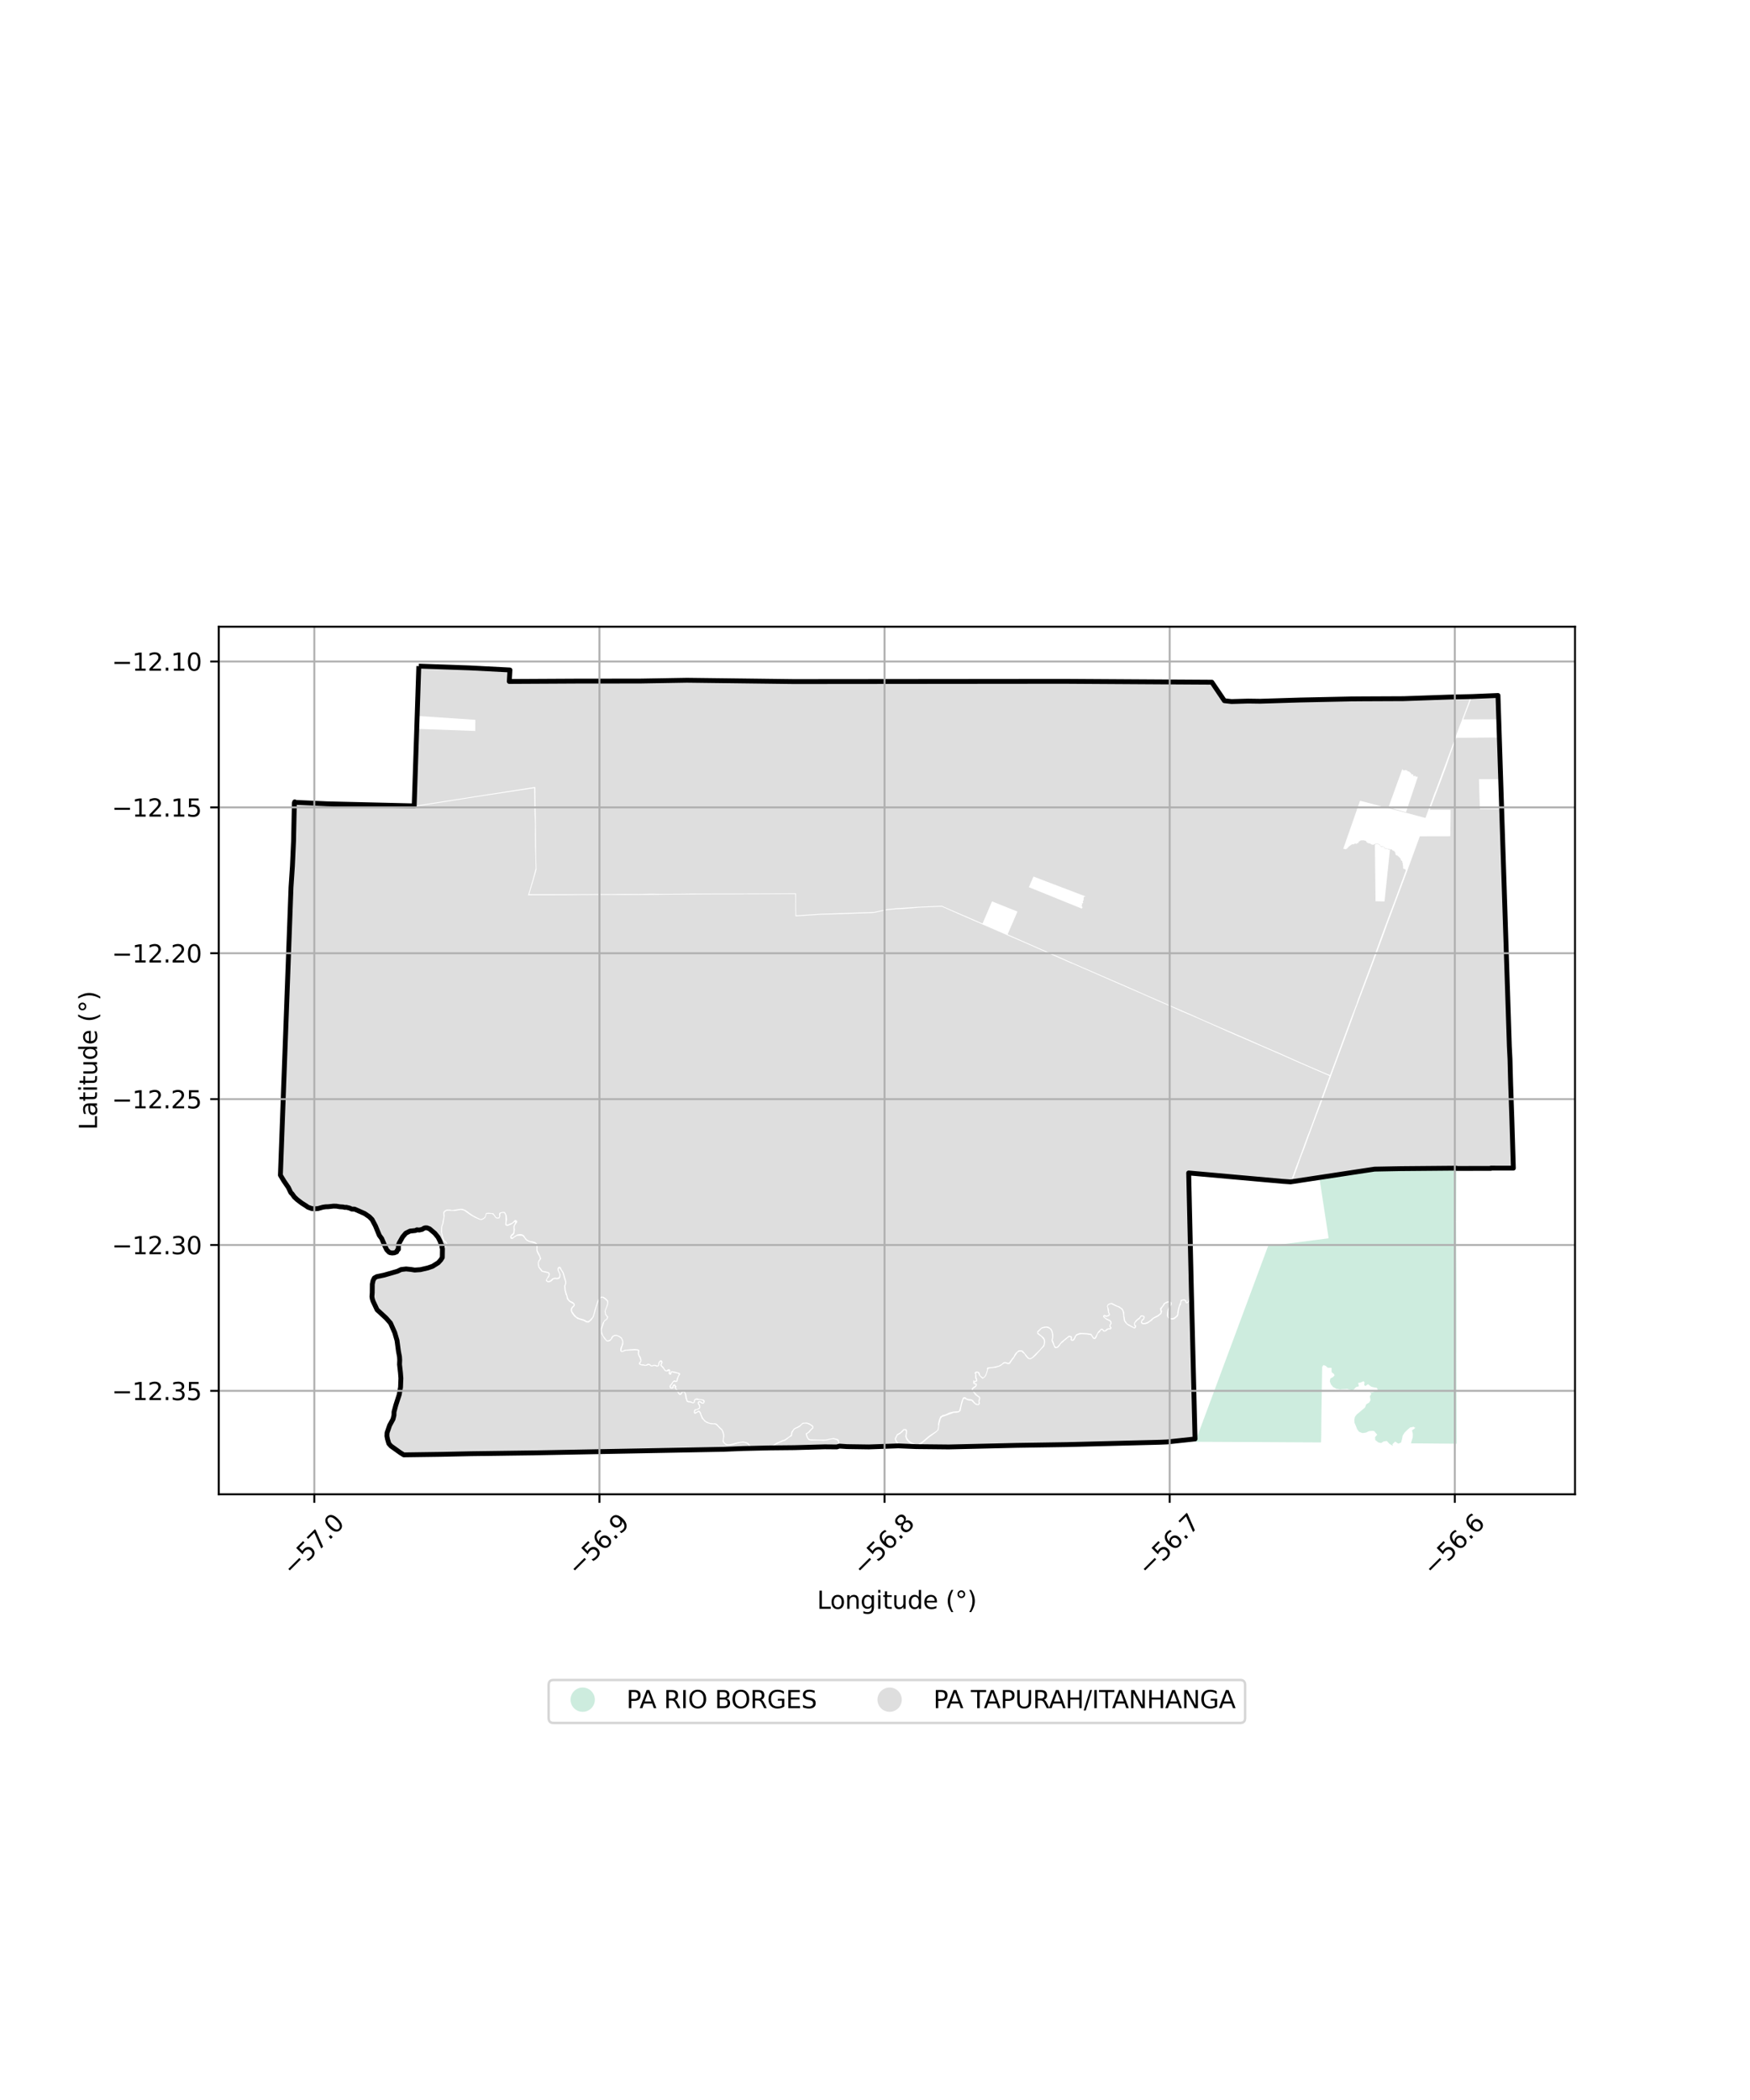<?xml version="1.0" encoding="utf-8" standalone="no"?>
<!DOCTYPE svg PUBLIC "-//W3C//DTD SVG 1.1//EN"
  "http://www.w3.org/Graphics/SVG/1.1/DTD/svg11.dtd">
<svg xmlns:xlink="http://www.w3.org/1999/xlink" width="720pt" height="864pt" viewBox="0 0 720 864" xmlns="http://www.w3.org/2000/svg" version="1.1">
 <defs>
  <style type="text/css">*{stroke-linejoin: round; stroke-linecap: butt}</style>
 </defs>
 <g id="figure_1">
  <g id="patch_1">
   <path d="M 0 864 
L 720 864 
L 720 0 
L 0 0 
z
" style="fill: #ffffff"/>
  </g>
  <g id="axes_1">
   <g id="patch_2">
    <path d="M 90 614.804 
L 648 614.804 
L 648 257.836 
L 90 257.836 
z
" style="fill: #ffffff"/>
   </g>
   <g id="PatchCollection_1">
    <path d="M 599.181 480.614 
L 599.083 502.468 
L 598.957 502.698 
L 599.083 502.804 
L 599.156 517.141 
L 599.214 528.437 
L 599.215 528.658 
L 599.221 556.233 
L 599.204 556.88 
L 599.234 573.12 
L 599.248 575.609 
L 599.264 580.67 
L 599.272 588.665 
L 599.292 593.986 
L 580.505 593.822 
L 580.759 592.943 
L 581.238 591.404 
L 581.275 589.892 
L 580.941 588.498 
L 581.795 587.906 
L 582.51 587.271 
L 582.147 587.439 
L 581.639 587.019 
L 580.138 587.32 
L 578.945 588.342 
L 577.852 589.448 
L 577.114 590.622 
L 576.808 592.145 
L 576.436 593.517 
L 575.303 593.952 
L 573.999 593.085 
L 572.878 594.212 
L 573.069 594.889 
L 571.651 594.014 
L 570.563 592.858 
L 569.232 593.056 
L 568.254 593.713 
L 567.05 593.444 
L 565.82 592.454 
L 565.739 591.289 
L 566.625 590.276 
L 565.901 589.432 
L 565.41 588.796 
L 564.604 588.69 
L 563.267 588.812 
L 561.921 589.423 
L 560.51 589.622 
L 559.114 589.048 
L 558.349 587.965 
L 557.833 586.644 
L 557.297 585.377 
L 557.198 584.205 
L 557.486 582.858 
L 558.264 581.882 
L 559.27 581.079 
L 560.394 580.101 
L 561.572 579.117 
L 561.677 578.929 
L 562.128 577.746 
L 563.301 577.056 
L 563.885 576.048 
L 563.589 574.496 
L 564.235 573.397 
L 563.555 572.89 
L 564.623 572.906 
L 566.03 572.348 
L 566.869 571.66 
L 566.396 570.964 
L 565.618 570.882 
L 564.125 570.498 
L 562.844 569.486 
L 561.73 570.259 
L 561.256 569.81 
L 561.426 568.746 
L 561 568.267 
L 559.915 568.754 
L 558.717 569.03 
L 558.775 569.128 
L 558.996 569.814 
L 559.057 570.357 
L 557.899 570.688 
L 556.941 571.777 
L 556.07 571.97 
L 554.525 571.54 
L 554.449 571.446 
L 552.945 571.558 
L 551.819 571.609 
L 551.379 571.694 
L 550.189 571.445 
L 549.885 571.475 
L 548.953 570.896 
L 548.611 570.798 
L 547.609 569.652 
L 547.12 568.338 
L 547.386 567.107 
L 548.386 566.613 
L 549.104 565.873 
L 548.658 565.096 
L 547.97 564.736 
L 547.845 564.073 
L 547.837 562.815 
L 547.663 562.755 
L 546.28 562.738 
L 545.466 561.988 
L 544.832 561.703 
L 544.31 561.712 
L 544.245 562.21 
L 543.981 562.108 
L 543.691 580.406 
L 543.624 585.987 
L 543.593 590.749 
L 543.514 593.461 
L 542.136 593.456 
L 538.097 593.433 
L 534.73 593.417 
L 529.327 593.387 
L 519.013 593.326 
L 491.783 593.199 
L 492.874 590.27 
L 494.123 586.908 
L 495.499 583.203 
L 496.871 579.523 
L 498.329 575.59 
L 499.717 571.854 
L 501.412 567.306 
L 502.887 563.333 
L 504.335 559.439 
L 505.727 555.706 
L 507.088 552.051 
L 508.597 547.98 
L 510.077 543.99 
L 510.377 543.192 
L 514.393 532.386 
L 514.473 532.18 
L 516.019 528.021 
L 517.282 524.624 
L 518.574 521.142 
L 519.037 519.897 
L 520.362 516.328 
L 521.708 512.693 
L 546.49 509.496 
L 546.611 509.316 
L 545.36 501.105 
L 544.095 492.813 
L 542.828 484.494 
L 548.615 483.627 
L 552.863 483.031 
L 553.065 482.941 
L 555.874 482.516 
L 558.895 482.068 
L 560.431 481.811 
L 563.197 481.387 
L 563.996 481.248 
L 565.536 481.02 
L 567.787 480.988 
L 567.787 480.988 
L 567.787 480.988 
L 570.868 480.935 
L 570.976 480.932 
L 571.461 480.92 
L 574.393 480.853 
L 576.214 480.814 
L 578.061 480.812 
L 581.711 480.778 
L 582.743 480.765 
L 585.795 480.734 
L 587.052 480.724 
L 589.661 480.691 
L 592.475 480.662 
L 593.44 480.657 
L 597.915 480.621 
L 599.181 480.614 
" clip-path="url(#paf62271eb2)" style="fill: #b3e2cd; fill-opacity: 0.65"/>
    <path d="M 189.587 497.783 
L 190.848 498.043 
L 193.777 500.08 
L 195.366 500.964 
L 197.161 501.763 
L 197.952 501.942 
L 198.584 501.761 
L 199.629 501.077 
L 199.997 500.052 
L 200.159 499.418 
L 200.613 499.389 
L 201.843 499.409 
L 202.537 499.492 
L 203.076 499.937 
L 203.881 501.082 
L 204.255 501.266 
L 204.68 501.347 
L 205.438 501.287 
L 205.8 500.496 
L 205.839 499.367 
L 206.187 499.126 
L 206.74 498.989 
L 207.35 499.025 
L 207.689 499.409 
L 207.892 499.894 
L 207.985 500.906 
L 208.011 502.421 
L 207.836 503.709 
L 207.958 504.045 
L 208.491 504.402 
L 208.937 504.317 
L 210.36 503.794 
L 211.433 503.009 
L 211.718 502.736 
L 211.907 502.815 
L 211.95 503.066 
L 211.276 504.456 
L 211.283 505.885 
L 211.266 506.725 
L 211.116 507.296 
L 210.186 508.155 
L 209.907 508.879 
L 209.932 509.252 
L 210.23 509.619 
L 210.631 509.777 
L 210.984 509.626 
L 211.495 509.216 
L 212.601 508.516 
L 213.092 508.428 
L 214.705 508.444 
L 215.185 508.686 
L 215.37 508.955 
L 215.645 509.229 
L 216.2 510.024 
L 216.701 510.491 
L 217.792 510.973 
L 220.288 511.655 
L 220.589 511.977 
L 220.689 512.422 
L 220.714 513.428 
L 220.693 514.248 
L 220.819 514.934 
L 221.182 515.787 
L 221.802 516.825 
L 222.098 517.701 
L 222.066 517.883 
L 221.877 518.267 
L 221.54 518.648 
L 221.253 519.791 
L 221.372 520.716 
L 221.517 521.425 
L 222.78 523.121 
L 223.265 523.319 
L 225.346 523.767 
L 225.66 523.964 
L 225.731 524.294 
L 225.656 524.812 
L 225.009 525.869 
L 224.599 526.628 
L 224.579 526.891 
L 224.765 527.173 
L 224.973 527.287 
L 225.357 527.584 
L 226.305 527.469 
L 227.07 527.032 
L 227.675 526.343 
L 228.268 526.205 
L 229.136 526.319 
L 230.072 526.135 
L 230.506 525.434 
L 230.586 524.331 
L 229.843 522.609 
L 229.9 521.931 
L 230.129 521.694 
L 230.219 521.77 
L 231.303 523.42 
L 231.545 523.986 
L 231.945 525.514 
L 232.585 527.582 
L 232.482 528.271 
L 232.106 529.053 
L 232.2 530.062 
L 232.278 530.891 
L 232.735 532.637 
L 233.055 533.222 
L 233.238 534.463 
L 233.377 534.624 
L 234.22 535.6 
L 235.853 536.507 
L 236.059 536.794 
L 235.956 537.105 
L 235.203 537.794 
L 234.968 538.259 
L 234.872 538.449 
L 234.815 539.288 
L 235.25 540.287 
L 236.169 541.514 
L 236.238 541.603 
L 236.253 541.617 
L 237.477 542.581 
L 237.504 542.599 
L 237.531 542.614 
L 237.561 542.626 
L 240.146 543.469 
L 241.14 544.049 
L 241.177 544.067 
L 241.215 544.079 
L 241.255 544.085 
L 242.064 544.145 
L 242.106 544.144 
L 242.146 544.138 
L 242.186 544.125 
L 242.223 544.107 
L 242.257 544.082 
L 243.233 543.263 
L 243.267 543.229 
L 243.279 543.213 
L 244.229 541.877 
L 244.253 541.838 
L 244.269 541.795 
L 244.899 539.621 
L 245.146 538.683 
L 245.548 537.227 
L 246.028 535.903 
L 246.401 535.178 
L 246.684 534.563 
L 247.197 534.06 
L 247.601 533.905 
L 248.002 533.909 
L 248.841 534.505 
L 249.668 535.306 
L 249.807 535.481 
L 249.865 535.917 
L 249.852 536.264 
L 249.624 537.094 
L 248.764 539.452 
L 248.994 540.901 
L 249.721 541.817 
L 249.703 542.353 
L 249.258 542.836 
L 248.778 543.091 
L 247.978 544.293 
L 247.208 546.706 
L 247.372 548.752 
L 248.477 550.612 
L 249.347 551.663 
L 249.684 551.897 
L 250.3 551.928 
L 251.048 551.688 
L 251.826 550.766 
L 252.25 550.05 
L 252.584 549.821 
L 253.209 549.622 
L 253.804 549.644 
L 254.623 550.028 
L 255.256 550.462 
L 255.667 550.931 
L 256.002 551.866 
L 255.959 552.564 
L 255.792 553.383 
L 255.249 554.662 
L 255.178 555.726 
L 255.413 556.135 
L 256.004 556.26 
L 257.571 555.704 
L 261.317 555.568 
L 262.105 555.594 
L 262.478 555.719 
L 262.568 555.883 
L 262.49 556.063 
L 262.433 556.781 
L 262.491 557.247 
L 262.816 558.059 
L 263.08 558.455 
L 263.512 559.738 
L 263.445 560.101 
L 262.881 560.737 
L 262.842 561.082 
L 263.038 561.397 
L 263.691 561.684 
L 264.227 561.802 
L 264.516 561.784 
L 265.405 561.963 
L 266.182 561.841 
L 266.49 561.739 
L 266.791 561.581 
L 267.259 561.711 
L 267.706 562.045 
L 267.892 562.16 
L 268.623 562.138 
L 268.902 561.958 
L 269.226 561.955 
L 269.687 562.048 
L 270.108 562.242 
L 270.393 562.295 
L 270.875 562.133 
L 271.168 561.789 
L 271.331 561.049 
L 271.385 560.726 
L 271.627 560.381 
L 271.759 560.252 
L 271.938 560.27 
L 272.073 560.392 
L 272.045 560.636 
L 271.863 561.009 
L 271.706 561.523 
L 271.76 561.842 
L 272.081 562.233 
L 272.466 562.625 
L 272.677 562.892 
L 273.056 563.299 
L 273.299 563.787 
L 273.767 564.164 
L 274.088 564.261 
L 274.523 564.228 
L 274.962 564.156 
L 275.094 564.041 
L 275.208 564.045 
L 275.294 564.178 
L 275.28 564.389 
L 275.084 564.688 
L 275.091 565.029 
L 275.266 565.301 
L 275.445 565.502 
L 275.584 565.581 
L 275.865 565.61 
L 276.162 565.401 
L 276.27 565.051 
L 276.265 564.813 
L 276.415 564.64 
L 276.604 564.561 
L 276.843 564.622 
L 276.929 564.741 
L 277.303 564.855 
L 277.814 564.887 
L 279.113 565.21 
L 279.223 565.353 
L 279.263 565.587 
L 278.803 566.396 
L 278.722 566.724 
L 278.422 567.159 
L 278.427 567.547 
L 278.303 567.991 
L 278.148 568.136 
L 278.033 568.122 
L 277.832 567.974 
L 277.625 567.987 
L 277.386 567.922 
L 276.906 568.241 
L 276.516 568.804 
L 276.111 569.418 
L 275.733 569.798 
L 275.452 570.314 
L 275.633 571.138 
L 276.255 571.284 
L 276.513 571.339 
L 277.078 571.063 
L 277.141 570.954 
L 277.14 570.512 
L 277.243 570.259 
L 277.403 570.115 
L 277.568 570.184 
L 277.625 570.362 
L 277.569 570.69 
L 277.649 571.17 
L 278.103 571.829 
L 278.373 572.074 
L 278.429 572.195 
L 278.827 573.035 
L 279.432 573.832 
L 279.807 573.883 
L 280.254 573.797 
L 280.536 573.414 
L 280.75 573.026 
L 280.964 572.802 
L 281.178 572.776 
L 281.499 572.974 
L 281.782 573.581 
L 281.898 574.249 
L 282.066 575.39 
L 282.349 575.993 
L 282.414 576.445 
L 282.436 576.485 
L 282.497 576.595 
L 282.739 576.82 
L 283.307 576.986 
L 284.072 577.017 
L 284.514 577.175 
L 284.868 577.336 
L 285.224 577.347 
L 285.359 577.35 
L 285.456 577.279 
L 285.551 577.21 
L 285.807 576.964 
L 285.886 576.577 
L 285.959 576.173 
L 286.16 575.952 
L 286.417 575.883 
L 286.691 575.883 
L 286.935 575.961 
L 287.286 575.969 
L 287.852 575.961 
L 288.349 575.999 
L 288.803 576.106 
L 289.188 576.296 
L 289.389 576.537 
L 289.432 576.782 
L 289.39 577.019 
L 289.197 577.132 
L 288.944 577.041 
L 288.422 576.649 
L 288.198 576.527 
L 288.053 576.447 
L 287.659 576.43 
L 287.317 576.585 
L 287.203 576.738 
L 287.111 576.861 
L 287.043 577.361 
L 287.185 577.835 
L 287.339 577.895 
L 287.57 578.356 
L 287.699 578.903 
L 287.669 579.148 
L 287.059 579.578 
L 286.528 579.745 
L 286.017 579.823 
L 285.923 579.837 
L 285.813 579.961 
L 285.789 579.987 
L 285.621 580.176 
L 285.589 580.279 
L 285.478 580.636 
L 285.512 581.193 
L 285.548 581.378 
L 285.576 581.52 
L 285.97 581.664 
L 286.161 581.608 
L 286.364 581.549 
L 286.849 581.198 
L 287.22 580.957 
L 287.568 580.956 
L 287.722 581.14 
L 287.985 581.64 
L 288.203 582.294 
L 288.551 583.076 
L 288.726 583.602 
L 288.755 583.692 
L 288.906 583.741 
L 289.952 584.902 
L 290.9 585.48 
L 292.303 585.889 
L 292.831 585.96 
L 293.945 585.988 
L 294.359 586.085 
L 294.801 586.394 
L 296.387 588.026 
L 296.815 588.36 
L 297.233 589.207 
L 297.437 590.065 
L 297.512 590.549 
L 297.509 591.228 
L 297.385 592.581 
L 297.242 592.872 
L 297.5 593.486 
L 298.335 594.34 
L 298.69 594.593 
L 299.107 594.677 
L 300.512 594.676 
L 301.665 594.464 
L 303.41 593.924 
L 304.486 593.66 
L 305.325 593.53 
L 306.397 593.635 
L 307.087 593.876 
L 307.392 594.006 
L 307.857 594.462 
L 308.164 594.88 
L 308.414 595.871 
L 305.742 595.962 
L 297.6 596.292 
L 289.388 596.458 
L 280.052 596.673 
L 275.985 596.72 
L 275.854 596.728 
L 273.704 596.737 
L 269.966 596.875 
L 266.226 596.939 
L 257.729 597.111 
L 244.999 597.42 
L 225.972 597.666 
L 220.383 597.742 
L 216.11 597.797 
L 214.976 597.844 
L 193.7 598.101 
L 181.365 598.365 
L 166.128 598.578 
L 165.581 598.274 
L 164.715 597.69 
L 160.864 594.94 
L 159.981 593.949 
L 159.427 592.057 
L 159.193 590.83 
L 159.252 589.492 
L 160.286 586.472 
L 161.687 583.899 
L 161.837 583.212 
L 162.089 582.29 
L 162.119 580.88 
L 162.846 578.149 
L 164.248 573.823 
L 164.796 570.744 
L 164.893 567.379 
L 164.932 567.043 
L 164.765 564.834 
L 164.376 561.379 
L 164.447 559.542 
L 164.362 558.198 
L 163.939 555.964 
L 163.404 551.817 
L 163.347 551.505 
L 162.993 550.321 
L 162.404 548.279 
L 161.037 545.107 
L 160.664 544.36 
L 158.882 542.328 
L 157.217 540.749 
L 155.147 538.882 
L 153.778 535.985 
L 153.467 535.313 
L 153.146 534.269 
L 153.026 533.428 
L 153.144 531.879 
L 153.104 529.529 
L 153.178 528.351 
L 153.479 526.904 
L 154.007 525.826 
L 155.01 525.249 
L 158.058 524.61 
L 161.566 523.623 
L 163.505 523.046 
L 165.032 522.319 
L 166.166 522.149 
L 167.073 522.084 
L 168.092 522.138 
L 169.066 522.284 
L 170.281 522.52 
L 170.615 522.538 
L 172.954 522.377 
L 174.428 522.087 
L 176.049 521.656 
L 177.973 520.99 
L 180.325 519.507 
L 181.343 518.378 
L 181.973 517.369 
L 182.013 515.779 
L 182.032 514.992 
L 181.954 514.619 
L 181.987 514.231 
L 182.028 513.761 
L 181.821 513.09 
L 181.886 513.081 
L 183.425 512.849 
L 183.581 512.733 
L 183.749 512.608 
L 183.935 512.156 
L 183.982 511.663 
L 183.647 510.967 
L 182.968 510.448 
L 182.59 509.816 
L 181.87 507.168 
L 181.911 504.767 
L 182.41 503.379 
L 182.944 500.238 
L 182.818 499.101 
L 183.082 498.544 
L 183.831 498.118 
L 184.731 498.087 
L 186.225 498.197 
L 186.269 498.198 
L 186.681 498.207 
L 187.145 498.216 
L 189.587 497.783 
" clip-path="url(#paf62271eb2)" style="fill: #cccccc; fill-opacity: 0.65"/>
    <path d="M 172.309 274.062 
L 193.211 274.791 
L 209.801 275.652 
L 209.534 280.374 
L 219.371 280.285 
L 221.126 280.283 
L 229.472 280.225 
L 236.749 280.232 
L 239.923 280.237 
L 244.201 280.237 
L 251.696 280.237 
L 257.005 280.224 
L 263.415 280.204 
L 266.264 280.156 
L 266.731 280.148 
L 279.953 279.928 
L 282.309 279.882 
L 282.632 279.879 
L 304.945 280.183 
L 305.319 280.188 
L 318.604 280.426 
L 319.64 280.444 
L 322.856 280.383 
L 326.296 280.412 
L 326.62 280.417 
L 338.03 280.402 
L 348.208 280.304 
L 352.135 280.352 
L 352.198 280.352 
L 352.344 280.367 
L 352.477 280.366 
L 353.047 280.367 
L 369.617 280.314 
L 369.91 280.394 
L 378.397 280.393 
L 378.849 280.384 
L 388.437 280.305 
L 397.201 280.299 
L 402.179 280.286 
L 412.935 280.252 
L 415.825 280.246 
L 417.158 280.244 
L 423.281 280.226 
L 428.372 280.258 
L 428.698 280.26 
L 437.618 280.314 
L 460.094 280.45 
L 470.561 280.513 
L 478.529 280.563 
L 485.773 280.604 
L 486.07 280.605 
L 498.597 280.688 
L 503.753 288.306 
L 506.148 288.616 
L 506.692 288.638 
L 513.476 288.449 
L 518.466 288.518 
L 529.41 288.139 
L 534.863 288.011 
L 540.315 287.883 
L 546.36 287.728 
L 551.189 287.604 
L 555.906 287.565 
L 560.677 287.526 
L 575.591 287.538 
L 577.477 287.451 
L 583.381 287.236 
L 583.572 287.233 
L 586.609 287.167 
L 596.066 286.806 
L 605.073 286.636 
L 604.953 286.95 
L 602.257 294.217 
L 600.295 299.282 
L 600.182 299.614 
L 590.532 325.585 
L 590.411 325.735 
L 586.59 336.249 
L 586.469 336.545 
L 580.628 334.969 
L 573.537 333.128 
L 565.844 331.09 
L 559.562 329.444 
L 552.658 349.188 
L 553.726 349.4 
L 554.236 349.073 
L 554.415 348.88 
L 554.498 348.848 
L 554.705 348.507 
L 555.419 347.951 
L 555.771 347.72 
L 556.238 347.383 
L 556.704 347.359 
L 556.991 347.391 
L 557.515 347.024 
L 557.611 346.989 
L 557.966 347.231 
L 558.158 347.158 
L 558.306 347.007 
L 558.74 346.821 
L 558.977 346.732 
L 558.974 346.31 
L 559.179 346.2 
L 559.331 346.19 
L 559.428 346.057 
L 559.623 345.847 
L 559.833 345.791 
L 560.272 345.702 
L 560.735 345.737 
L 561.052 345.694 
L 561.506 345.877 
L 561.931 345.929 
L 562.069 346.118 
L 562.13 346.31 
L 562.322 346.553 
L 562.514 346.657 
L 563.016 346.963 
L 563.26 346.974 
L 563.66 347.02 
L 564.259 347.429 
L 564.479 347.444 
L 564.854 347.609 
L 565.421 347.379 
L 566.084 347.1 
L 566.504 347.105 
L 567.036 347.158 
L 567.286 347.287 
L 567.632 347.475 
L 567.925 348.032 
L 568.089 348.106 
L 568.478 348.175 
L 568.969 348.179 
L 569.355 348.415 
L 569.595 348.632 
L 569.74 348.821 
L 569.838 349.091 
L 570.309 348.943 
L 570.808 349.217 
L 571.646 349.309 
L 571.949 349.507 
L 572.541 349.39 
L 573.045 349.989 
L 573.489 350.047 
L 573.7 350.325 
L 574.033 350.663 
L 574.025 350.947 
L 574.127 351.082 
L 574.182 351.656 
L 574.339 351.793 
L 574.725 351.958 
L 574.975 352.025 
L 575.546 352.578 
L 575.993 352.893 
L 576.299 353.565 
L 576.481 354.01 
L 576.894 354.26 
L 576.976 354.801 
L 577.192 355.467 
L 577.118 355.7 
L 577.245 356.007 
L 577.299 357.085 
L 577.34 357.39 
L 577.783 357.544 
L 578.177 357.635 
L 578.423 358.134 
L 578.381 358.157 
L 578.342 358.261 
L 573.65 371.005 
L 573.509 371.384 
L 571.216 377.417 
L 568.539 384.652 
L 565.737 392.394 
L 558.967 410.544 
L 558.835 410.795 
L 558.051 413.243 
L 555.932 418.691 
L 555.82 418.994 
L 547.193 442.34 
L 539.188 438.93 
L 535.326 437.247 
L 531.243 435.441 
L 526.754 433.421 
L 523.21 431.902 
L 518.763 429.979 
L 514.133 427.922 
L 509.655 425.973 
L 505.952 424.38 
L 502.044 422.708 
L 495.585 419.888 
L 489.219 417.04 
L 482.97 414.342 
L 482.635 414.205 
L 476.301 411.438 
L 470.007 408.694 
L 463.571 405.843 
L 457.121 403.059 
L 456.781 402.909 
L 441.326 396.196 
L 441.14 396.104 
L 414.845 384.563 
L 414.578 384.38 
L 418.614 375.054 
L 408.146 370.844 
L 404.279 379.891 
L 403.874 379.81 
L 398.414 377.407 
L 393.273 375.216 
L 388.158 372.976 
L 387.495 372.654 
L 382.356 372.884 
L 378.004 373.085 
L 375.023 373.279 
L 374.68 373.308 
L 368.292 373.715 
L 368.002 373.784 
L 364.874 374.068 
L 359.67 375.218 
L 359.399 375.231 
L 337.647 375.965 
L 327.555 376.63 
L 327.513 373.006 
L 327.487 369.534 
L 327.502 367.563 
L 327.182 367.565 
L 304.614 367.642 
L 283.77 367.658 
L 283.416 367.693 
L 278.073 367.758 
L 272.971 367.797 
L 267.618 367.713 
L 262.908 367.843 
L 257.136 367.801 
L 251.901 367.865 
L 246.574 367.852 
L 241.027 367.919 
L 240.686 367.9 
L 217.738 367.913 
L 219.124 363.311 
L 220.733 357.776 
L 220.566 352.676 
L 220.52 346.363 
L 220.488 340.753 
L 220.401 335.312 
L 220.31 329.678 
L 220.234 324.148 
L 220.229 323.806 
L 219.986 323.806 
L 195.666 327.6 
L 195.318 327.649 
L 170.412 331.568 
L 170.569 326.753 
L 170.778 320.868 
L 170.924 314.918 
L 171.11 310.074 
L 171.297 304.771 
L 171.462 299.867 
L 195.524 300.742 
L 195.569 296.145 
L 171.647 294.566 
L 171.74 289.816 
L 171.928 285.119 
L 172.059 280.23 
L 172.3 274.288 
L 172.309 274.062 
M 425.197 360.642 
L 423.313 365.014 
L 442.93 372.96 
L 445.071 373.836 
L 445.124 373.643 
L 445.356 373.512 
L 445.355 373.235 
L 444.944 372.617 
L 445.023 372.48 
L 445.188 372.536 
L 445.245 372.511 
L 445.23 372.205 
L 445.11 371.724 
L 445.192 371.661 
L 445.4 371.706 
L 445.619 371.557 
L 445.648 371.341 
L 445.476 370.912 
L 445.639 370.561 
L 445.953 370.239 
L 445.768 370.066 
L 445.771 369.872 
L 445.922 369.495 
L 445.864 369.053 
L 445.916 369.003 
L 446.082 368.959 
L 446.375 368.974 
L 446.561 368.784 
L 425.197 360.642 
M 566.212 347.22 
L 565.671 347.54 
L 565.939 370.798 
L 569.632 370.887 
L 571.843 349.769 
L 571.844 349.613 
L 571.229 349.511 
L 570.659 349.226 
L 570.418 349.19 
L 570.192 349.238 
L 569.83 349.178 
L 569.518 348.88 
L 569.289 348.452 
L 568.843 348.333 
L 568.547 348.448 
L 568.185 348.324 
L 568.009 348.31 
L 567.815 348.007 
L 567.522 347.603 
L 566.971 347.289 
L 566.212 347.22 
M 576.927 316.468 
L 571.24 332.165 
L 578.462 334.174 
L 583.322 319.634 
L 583.165 319.53 
L 582.928 319.537 
L 582.604 319.604 
L 582.28 319.217 
L 582.162 319.123 
L 582.063 319.116 
L 581.786 319.442 
L 581.553 319.286 
L 581.424 318.75 
L 581.324 318.632 
L 580.849 318.527 
L 580.613 318.529 
L 580.597 318.38 
L 580.454 318.023 
L 580.117 317.779 
L 579.884 317.646 
L 579.798 317.377 
L 579.4 317.438 
L 579.16 317.299 
L 578.954 316.999 
L 578.661 317.008 
L 578.453 316.774 
L 578.303 316.756 
L 578.027 316.982 
L 577.732 316.87 
L 577.589 316.998 
L 577.434 316.973 
L 577.284 316.819 
L 576.927 316.468 
" clip-path="url(#paf62271eb2)" style="fill: #cccccc; fill-opacity: 0.65"/>
    <path d="M 616.887 303.409 
L 617.099 309.776 
L 617.29 315.456 
L 617.46 320.559 
L 608.493 320.561 
L 608.847 332.877 
L 617.899 332.994 
L 617.909 333.209 
L 618.01 337.543 
L 618.118 340.468 
L 618.253 344.083 
L 618.636 356.87 
L 618.648 357.196 
L 619.059 371.035 
L 619.069 371.361 
L 619.236 376.927 
L 619.402 382.464 
L 619.568 387.963 
L 619.646 390.665 
L 619.722 393.513 
L 619.899 398.881 
L 620.11 404.283 
L 620.298 409.578 
L 620.474 414.887 
L 620.649 420.101 
L 620.815 425.314 
L 620.988 430.499 
L 621.167 433.638 
L 621.189 434.152 
L 621.206 434.352 
L 621.249 435.681 
L 621.367 440.845 
L 621.522 445.88 
L 621.722 450.94 
L 621.755 451.978 
L 621.877 455.985 
L 622.039 460.916 
L 622.192 465.884 
L 622.307 470.788 
L 622.506 475.663 
L 622.636 480.601 
L 613.363 480.584 
L 613.384 480.703 
L 599.337 480.732 
L 599.181 480.612 
L 598.268 480.618 
L 597.917 480.619 
L 592.514 480.64 
L 587.021 480.711 
L 581.607 480.778 
L 576.213 480.812 
L 570.869 480.933 
L 565.661 481.016 
L 565.535 481.018 
L 563.852 481.251 
L 560.931 481.706 
L 552.11 483.064 
L 542.828 484.492 
L 542.826 484.497 
L 531.535 486.323 
L 533.837 480.107 
L 535.121 476.313 
L 536.641 472.475 
L 538.151 468.291 
L 539.756 463.939 
L 541.495 459.302 
L 541.602 458.925 
L 543.469 454.104 
L 545.397 448.797 
L 547.655 442.603 
L 556.332 419.17 
L 557.601 415.527 
L 557.737 415.187 
L 563.463 400.068 
L 563.59 399.734 
L 569.125 384.814 
L 570.662 380.538 
L 572.277 376.215 
L 574.11 371.337 
L 574.226 371.005 
L 579.349 357.312 
L 579.441 357.003 
L 584.161 344.079 
L 590.94 344.065 
L 596.685 344.053 
L 596.851 333.183 
L 588.215 333.173 
L 588.399 332.896 
L 593.091 320.558 
L 594.974 315.488 
L 596.926 309.781 
L 599.202 303.563 
L 616.887 303.409 
" clip-path="url(#paf62271eb2)" style="fill: #cccccc; fill-opacity: 0.65"/>
    <path d="M 490.2 532.266 
L 490.76 555.258 
L 490.858 559.193 
L 490.865 559.518 
L 491.007 565.408 
L 491.131 570.621 
L 491.267 576.211 
L 491.404 581.8 
L 491.574 586.685 
L 491.675 592.03 
L 480.165 593.259 
L 477.119 593.387 
L 461.361 593.791 
L 451.245 594.017 
L 450.552 594.033 
L 448.753 594.108 
L 439.156 594.348 
L 426.598 594.482 
L 418.284 594.668 
L 415.111 594.74 
L 404.709 595.026 
L 394.108 595.283 
L 390.386 595.316 
L 379.622 595.207 
L 376.931 595.179 
L 370.21 594.862 
L 370.11 594.65 
L 369.849 594.092 
L 369.17 593.182 
L 368.676 592.317 
L 368.624 591.925 
L 369.279 590.601 
L 369.375 590.474 
L 370.354 589.957 
L 371.338 589.139 
L 371.562 588.844 
L 371.951 588.495 
L 372.226 588.412 
L 372.381 588.425 
L 372.546 588.586 
L 372.722 589.014 
L 372.672 589.645 
L 372.453 591.057 
L 372.938 592.344 
L 373.838 593.342 
L 374.652 593.91 
L 376.137 594.688 
L 376.883 594.808 
L 377.652 594.79 
L 379.231 593.996 
L 382.408 591.292 
L 385.283 589.188 
L 386.144 588.322 
L 386.394 586.446 
L 386.468 585.878 
L 387.038 583.7 
L 387.619 582.978 
L 389.265 582.434 
L 392.453 581.267 
L 393.395 581.283 
L 394.581 581.013 
L 395.202 580.472 
L 395.717 577.936 
L 396.382 575.76 
L 396.615 575.53 
L 396.707 575.438 
L 397.178 575.645 
L 398.213 576.136 
L 398.623 576.205 
L 399.738 576.351 
L 400.685 577.331 
L 400.773 577.427 
L 401.59 578.031 
L 402.507 578.122 
L 403.037 577.772 
L 403.122 577.272 
L 402.955 576.54 
L 403.264 575.611 
L 403.261 574.893 
L 403.096 574.691 
L 402.01 573.884 
L 401.298 573.125 
L 401.046 572.927 
L 400.295 571.882 
L 400.323 571.67 
L 400.513 571.261 
L 401.403 570.689 
L 401.762 570.257 
L 401.905 569.919 
L 401.899 569.522 
L 401.772 569.26 
L 401.515 569.135 
L 401.343 569.127 
L 400.951 569.109 
L 400.874 568.945 
L 401.375 568.529 
L 401.867 568.412 
L 402.083 568.006 
L 401.996 567.345 
L 401.903 567.17 
L 401.677 566.575 
L 401.713 565.667 
L 401.527 565.05 
L 401.699 564.868 
L 402.136 564.777 
L 402.45 564.937 
L 402.551 565.232 
L 402.654 565.545 
L 402.978 566.083 
L 403.757 566.805 
L 403.975 567.018 
L 404.185 567.224 
L 404.556 567.104 
L 405.089 566.713 
L 405.674 566.022 
L 406.244 564.406 
L 406.465 563.459 
L 406.684 563.132 
L 407.193 562.968 
L 409.569 562.734 
L 410.292 562.501 
L 411.474 562.093 
L 411.883 561.839 
L 412.625 561.285 
L 413.142 560.899 
L 413.748 560.917 
L 414.016 561.04 
L 414.627 561.235 
L 415.125 561.216 
L 415.481 561.105 
L 415.725 560.726 
L 416.515 559.572 
L 417.076 558.878 
L 417.749 557.82 
L 418.621 556.497 
L 419.489 556.037 
L 420.049 556.056 
L 420.334 556.066 
L 420.601 556.39 
L 420.962 556.722 
L 421.381 556.975 
L 422.004 558.033 
L 422.57 558.594 
L 422.974 559.039 
L 423.806 559.227 
L 424.02 559.226 
L 424.556 558.926 
L 424.975 558.692 
L 426.097 557.74 
L 426.953 556.746 
L 428.008 555.579 
L 428.644 554.871 
L 428.868 554.714 
L 429.675 553.84 
L 430.029 552.304 
L 430.029 551.938 
L 429.891 551.201 
L 429.634 550.555 
L 429.167 550.06 
L 428.451 549.485 
L 427.162 548.45 
L 427.105 548.267 
L 427.167 548.055 
L 427.268 547.94 
L 427.585 547.66 
L 428.559 546.623 
L 429.216 546.436 
L 430.46 546.206 
L 431.334 546.465 
L 432.059 546.846 
L 432.436 547.483 
L 432.78 548.53 
L 432.862 549.598 
L 432.868 550.416 
L 432.643 551.299 
L 432.669 551.662 
L 432.908 552.298 
L 433.139 552.725 
L 433.632 553.99 
L 433.721 554.247 
L 434.043 554.636 
L 434.458 554.702 
L 434.705 554.633 
L 435.194 554.497 
L 435.989 553.682 
L 436.245 553.198 
L 436.821 552.529 
L 437.267 552.275 
L 437.367 552.198 
L 437.459 552.106 
L 437.597 551.956 
L 437.929 551.594 
L 438.483 551.185 
L 439.097 550.663 
L 439.552 550.281 
L 439.9 550.083 
L 440.248 550.112 
L 440.499 550.232 
L 440.57 550.558 
L 440.453 551.059 
L 440.465 551.295 
L 440.857 551.615 
L 441.385 551.664 
L 441.723 551.546 
L 442.163 551.046 
L 442.527 550.243 
L 442.815 549.667 
L 443.303 549.333 
L 443.953 549.108 
L 444.668 548.952 
L 445.375 548.945 
L 445.753 548.963 
L 445.783 548.965 
L 446.185 548.984 
L 447.315 549.038 
L 447.991 549.188 
L 448.63 549.256 
L 448.864 549.428 
L 449.33 550.044 
L 449.531 550.497 
L 449.64 550.665 
L 449.975 550.861 
L 450.304 550.929 
L 450.494 550.916 
L 450.845 550.68 
L 451.173 550.113 
L 451.471 549.282 
L 451.808 548.558 
L 452.304 548.178 
L 452.593 547.884 
L 452.985 547.23 
L 453.181 547.113 
L 453.365 547.16 
L 453.674 547.371 
L 453.893 547.743 
L 454.168 547.873 
L 454.953 547.759 
L 455.155 547.608 
L 455.781 547.089 
L 456.286 546.89 
L 456.702 547.003 
L 456.862 546.99 
L 457.276 546.572 
L 457.315 546.136 
L 456.987 545.856 
L 456.854 545.61 
L 456.935 545.115 
L 457.176 544.888 
L 457.333 544.525 
L 457.298 543.982 
L 457.142 543.543 
L 456.715 543.119 
L 456.063 542.833 
L 455.335 542.48 
L 454.799 542.183 
L 454.452 541.848 
L 454.319 541.589 
L 454.503 541.481 
L 454.923 541.838 
L 455.198 541.828 
L 456.133 541.483 
L 456.455 541.285 
L 456.661 540.997 
L 456.622 540.497 
L 456.45 540.251 
L 456.291 539.98 
L 456.263 538.864 
L 456.067 538.262 
L 455.818 537.71 
L 455.792 537.362 
L 455.877 537.051 
L 456.614 536.667 
L 457.091 536.555 
L 457.306 536.581 
L 459.145 537.47 
L 460.224 537.887 
L 461.201 538.536 
L 461.729 539.13 
L 461.961 539.892 
L 462.103 540.681 
L 462.211 542.253 
L 462.463 543.503 
L 463.048 544.328 
L 463.243 544.566 
L 463.557 544.796 
L 463.817 545.099 
L 464.695 545.596 
L 465.621 546.089 
L 466.043 546.215 
L 466.435 546.507 
L 466.819 546.526 
L 466.989 546.526 
L 467.293 546.206 
L 467.5 545.561 
L 467.291 545.274 
L 466.947 545.008 
L 466.89 544.635 
L 467.182 544.103 
L 467.53 543.76 
L 468.123 543.119 
L 468.743 542.765 
L 469.168 542.27 
L 469.438 541.775 
L 469.802 541.623 
L 470.135 541.606 
L 470.358 541.739 
L 470.513 541.98 
L 470.427 542.329 
L 470.218 542.665 
L 469.837 542.868 
L 469.653 543.015 
L 469.671 543.265 
L 469.384 543.743 
L 469.436 544.135 
L 469.472 544.282 
L 469.785 544.65 
L 469.853 544.704 
L 470.137 544.781 
L 470.229 544.822 
L 471.205 544.801 
L 472.131 544.514 
L 472.539 544.291 
L 472.969 543.917 
L 473.926 543.313 
L 474.148 543.021 
L 474.756 542.478 
L 474.779 542.467 
L 475.794 541.989 
L 476.832 541.439 
L 477.074 541.112 
L 477.204 541.025 
L 477.274 541.007 
L 477.353 540.926 
L 477.801 540.627 
L 477.88 540.383 
L 477.911 540.351 
L 477.913 540.281 
L 478.194 539.415 
L 477.892 539.194 
L 477.898 538.476 
L 478.447 537.693 
L 478.766 537.275 
L 478.827 537.159 
L 479.029 536.95 
L 479.237 536.472 
L 480.051 536.112 
L 480.445 535.942 
L 480.747 535.885 
L 480.909 535.882 
L 481.364 535.866 
L 481.535 536.189 
L 481.365 536.921 
L 480.852 537.798 
L 480.418 538.696 
L 480.183 539.967 
L 480.107 540.89 
L 480.046 541.082 
L 480.335 541.952 
L 480.864 542.566 
L 481.743 542.866 
L 482.666 542.901 
L 482.792 542.847 
L 483.342 542.588 
L 483.441 542.506 
L 483.485 542.487 
L 483.772 542.234 
L 483.897 542.132 
L 483.985 542.047 
L 484.315 541.757 
L 484.507 541.646 
L 484.813 540.961 
L 484.954 539.685 
L 485.123 538.75 
L 485.147 538.472 
L 485.183 538.382 
L 485.423 537.455 
L 485.817 536.779 
L 485.925 536.618 
L 485.953 535.99 
L 486.084 535.422 
L 486.271 535.281 
L 486.666 535.066 
L 487.165 535.044 
L 487.558 535.299 
L 487.819 535.715 
L 487.854 536.056 
L 487.965 536.167 
L 488.425 536.184 
L 488.687 536.061 
L 489.329 535.487 
L 489.402 535.301 
L 489.627 533.842 
L 489.641 533.157 
L 489.658 533.098 
L 489.681 533.027 
L 489.81 532.632 
L 490.118 532.343 
L 490.2 532.266 
" clip-path="url(#paf62271eb2)" style="fill: #cccccc; fill-opacity: 0.65"/>
    <path d="M 331.498 585.68 
L 331.725 585.722 
L 332.111 585.794 
L 332.16 585.804 
L 332.998 586.177 
L 333.622 586.529 
L 334.091 586.923 
L 334.269 587.146 
L 334.219 587.382 
L 333.37 588.18 
L 332.622 589.035 
L 331.994 589.531 
L 331.6 589.678 
L 331.52 589.879 
L 331.6 590.439 
L 331.741 590.892 
L 332.022 591.65 
L 332.376 592.133 
L 332.831 592.555 
L 333.987 592.725 
L 334.735 592.694 
L 336.737 592.659 
L 338.904 592.786 
L 340.036 592.666 
L 342.028 592.185 
L 342.531 592.124 
L 342.869 592.135 
L 343.308 592.206 
L 343.866 592.358 
L 344.323 592.572 
L 344.55 592.718 
L 344.778 593.206 
L 344.893 593.557 
L 344.772 594.606 
L 344.787 595.149 
L 344.316 595.304 
L 339.326 595.261 
L 326.798 595.606 
L 317.657 595.626 
L 317.705 595.561 
L 317.749 595.5 
L 318.347 594.927 
L 318.7 594.686 
L 319.349 594.242 
L 320.575 593.686 
L 322.374 592.944 
L 322.941 592.815 
L 323.069 592.718 
L 324.001 592.016 
L 324.463 591.639 
L 324.694 591.451 
L 324.772 591.388 
L 325.815 590.804 
L 325.995 589.591 
L 326.273 588.955 
L 326.871 588.111 
L 327.471 587.765 
L 327.701 587.679 
L 328.974 587.1 
L 330.174 585.895 
L 330.772 585.72 
L 331.498 585.68 
" clip-path="url(#paf62271eb2)" style="fill: #cccccc; fill-opacity: 0.65"/>
    <path d="M 616.311 286.138 
L 616.626 295.923 
L 602.046 295.99 
L 605.532 286.716 
L 605.637 286.582 
L 616.311 286.138 
" clip-path="url(#paf62271eb2)" style="fill: #cccccc; fill-opacity: 0.65"/>
    <path d="M 219.754 324.281 
L 219.904 330.532 
L 219.952 335.014 
L 220.133 339.116 
L 220.102 343.303 
L 220.14 347.701 
L 220.285 352.375 
L 220.406 357.352 
L 220.282 357.721 
L 219.126 362.095 
L 217.731 366.833 
L 217.234 368.372 
L 217.559 368.366 
L 219.701 368.325 
L 224.517 368.321 
L 229.899 368.299 
L 234.967 368.278 
L 240.693 368.208 
L 241.057 368.236 
L 246.596 368.18 
L 252.21 368.201 
L 258.078 368.208 
L 264.167 368.187 
L 270.443 368.14 
L 276.909 368.051 
L 283.418 368.014 
L 283.771 368.015 
L 290.444 367.968 
L 296.476 367.941 
L 302.076 367.941 
L 307.702 367.91 
L 313.855 367.898 
L 319.106 367.871 
L 323.443 367.855 
L 327.202 367.86 
L 327.276 376.688 
L 327.27 377.013 
L 330.309 376.813 
L 337.432 376.337 
L 337.816 376.32 
L 345.428 376.112 
L 351.717 375.886 
L 358.404 375.671 
L 359.732 375.566 
L 364.367 374.505 
L 365.001 374.425 
L 368.498 374.092 
L 371.627 373.964 
L 378.664 373.38 
L 382.38 373.231 
L 384.639 373.141 
L 387.484 373.011 
L 391.23 374.674 
L 398.576 377.893 
L 409.077 382.443 
L 409.356 382.562 
L 411.793 383.624 
L 416.708 385.779 
L 422.079 388.094 
L 425.606 389.649 
L 440.91 396.398 
L 441.143 396.439 
L 464.104 406.455 
L 470.879 409.388 
L 476.16 411.742 
L 480.949 413.814 
L 485.518 415.855 
L 485.848 416.008 
L 489.057 417.366 
L 495.269 420.065 
L 509.413 426.34 
L 509.662 426.415 
L 527.404 434.117 
L 532.342 436.321 
L 537.326 438.49 
L 542.283 440.644 
L 547.028 442.707 
L 538.933 464.905 
L 537.937 467.348 
L 536.379 471.635 
L 534.606 476.506 
L 533.256 479.963 
L 532.139 483.076 
L 531.042 486.026 
L 530.954 486.262 
L 527.648 486.032 
L 507.281 484.216 
L 499.797 483.557 
L 489.059 482.59 
L 489.186 488.643 
L 489.464 500.756 
L 489.476 501.244 
L 489.615 507.061 
L 489.619 507.194 
L 489.65 508.515 
L 489.729 511.863 
L 489.737 512.217 
L 489.766 513.405 
L 489.804 514.977 
L 489.842 516.582 
L 489.912 519.669 
L 489.946 521.094 
L 489.955 522.029 
L 490.004 527.281 
L 490.084 527.92 
L 490.114 528.155 
L 490.099 531.775 
L 489.426 532.288 
L 489.301 532.9 
L 489.187 533.979 
L 489.01 535.048 
L 488.693 535.601 
L 488.283 535.802 
L 488.136 535.63 
L 488.155 535.419 
L 488.103 535.206 
L 487.933 534.955 
L 487.538 534.675 
L 487.117 534.54 
L 486.501 534.688 
L 485.867 534.819 
L 485.734 535.027 
L 485.58 535.92 
L 485.228 536.684 
L 484.755 538.154 
L 484.4 539.848 
L 484.337 540.783 
L 484.01 541.307 
L 483.216 542.001 
L 482.496 542.319 
L 481.89 542.346 
L 481.284 542.142 
L 480.813 541.857 
L 480.641 541.289 
L 480.733 540.607 
L 480.739 539.621 
L 480.844 539.062 
L 481.21 538.12 
L 482.106 536.625 
L 482.126 536.333 
L 481.948 535.77 
L 481.449 535.397 
L 480.901 535.318 
L 479.971 535.55 
L 479.269 535.947 
L 479.204 536.026 
L 478.817 536.156 
L 478.64 536.564 
L 478.33 537.124 
L 477.895 537.688 
L 477.289 538.277 
L 477.326 538.92 
L 477.491 539.663 
L 477.445 540.137 
L 477.178 540.482 
L 476.887 540.574 
L 476.768 540.809 
L 476.058 541.262 
L 474.931 541.831 
L 474.158 542.334 
L 473.466 542.946 
L 472.806 543.488 
L 472.075 543.942 
L 471.073 544.276 
L 470.591 544.338 
L 470.106 544.267 
L 469.96 544.141 
L 469.843 543.832 
L 469.888 543.574 
L 470.062 543.344 
L 470.386 543.079 
L 470.698 542.842 
L 470.996 541.938 
L 470.968 541.737 
L 470.627 541.351 
L 469.963 541.142 
L 469.639 541.164 
L 469.197 541.341 
L 468.883 541.902 
L 468.587 542.2 
L 467.917 542.671 
L 467.158 543.398 
L 466.548 544.426 
L 466.61 545.272 
L 466.804 545.485 
L 466.935 545.818 
L 466.837 546.082 
L 466.54 546.11 
L 466.202 545.873 
L 464.8 545.109 
L 463.991 544.665 
L 463.56 544.303 
L 463.495 544.074 
L 463.264 543.779 
L 462.961 543.463 
L 462.772 542.424 
L 462.565 541.293 
L 462.558 540.115 
L 462.14 538.944 
L 461.745 538.341 
L 461.037 537.905 
L 460.471 537.458 
L 459.7 537.246 
L 458.341 536.535 
L 457.541 536.105 
L 457.02 536.116 
L 456.894 536.15 
L 456.469 536.295 
L 455.913 536.545 
L 455.605 536.908 
L 455.438 537.477 
L 455.632 538.049 
L 455.679 538.735 
L 455.945 540.13 
L 456.076 540.386 
L 456.305 540.784 
L 456.184 540.917 
L 455.944 540.869 
L 455.766 541.118 
L 455.584 541.229 
L 455.348 541.301 
L 455.02 541.25 
L 454.928 541.126 
L 454.265 540.99 
L 453.99 541.185 
L 453.841 541.61 
L 453.983 541.958 
L 454.663 542.518 
L 455.346 543.001 
L 455.948 543.292 
L 456.523 543.562 
L 456.666 543.705 
L 456.86 544.167 
L 456.832 544.572 
L 456.48 545.098 
L 456.451 545.785 
L 456.506 545.941 
L 456.795 546.324 
L 456.803 546.413 
L 456.746 546.5 
L 456.512 546.497 
L 456.215 546.428 
L 455.326 546.713 
L 454.694 547.366 
L 454.372 547.43 
L 454.175 547.346 
L 453.664 546.731 
L 453.018 546.646 
L 452.445 547.268 
L 451.683 548.041 
L 451.039 549.315 
L 450.43 550.346 
L 450.221 550.434 
L 450.121 550.42 
L 449.807 550.076 
L 449.007 548.795 
L 447.295 548.531 
L 444.368 548.384 
L 442.855 548.931 
L 442.281 549.66 
L 441.997 550.214 
L 441.915 550.542 
L 441.423 551.11 
L 441.063 551.186 
L 440.953 551.081 
L 440.941 550.849 
L 441.023 550.71 
L 441.047 550.206 
L 440.879 549.768 
L 440.454 549.68 
L 439.773 549.531 
L 438.288 550.738 
L 436.776 551.968 
L 435.516 553.47 
L 434.941 554.08 
L 434.573 554.206 
L 434.299 554.137 
L 433.891 553.573 
L 433.598 552.581 
L 433.11 551.347 
L 433.301 550.456 
L 433.347 549.107 
L 433.049 547.733 
L 432.612 546.789 
L 431.486 545.917 
L 430.637 545.766 
L 429.745 545.82 
L 428.606 546.133 
L 428.085 546.564 
L 426.748 547.76 
L 426.747 548.718 
L 427.527 549.337 
L 428.48 550.039 
L 429.392 551.194 
L 429.541 552.004 
L 429.462 552.928 
L 429.308 553.345 
L 429.035 553.836 
L 427.942 555.173 
L 426.511 556.566 
L 426.138 556.93 
L 424.932 558.141 
L 424.652 558.437 
L 424.109 558.743 
L 423.732 558.822 
L 423.368 558.731 
L 422.837 558.232 
L 422.091 557.307 
L 420.807 555.759 
L 420.421 555.592 
L 419.673 555.539 
L 419.085 555.572 
L 417.88 556.636 
L 417.627 557.016 
L 417.375 557.363 
L 416.998 558.256 
L 416.537 558.705 
L 415.544 560.123 
L 415.182 560.631 
L 414.583 560.672 
L 414.077 560.524 
L 413.572 560.353 
L 413.456 560.35 
L 412.741 560.598 
L 412.125 561.202 
L 410.921 561.869 
L 409.016 562.352 
L 407.731 562.508 
L 407.168 562.55 
L 406.796 562.585 
L 406.464 562.625 
L 406.221 562.701 
L 406.111 562.812 
L 406.032 563.178 
L 406.129 563.43 
L 406.022 563.954 
L 405.777 564.748 
L 405.531 565.43 
L 405.271 565.987 
L 404.843 566.515 
L 404.597 566.698 
L 404.273 566.687 
L 403.705 566.211 
L 403.28 565.863 
L 403.083 565.077 
L 402.915 564.653 
L 402.561 564.438 
L 401.951 564.298 
L 401.434 564.335 
L 401.191 564.569 
L 400.993 564.791 
L 400.982 565.012 
L 401.246 565.379 
L 401.255 565.814 
L 401.193 566.622 
L 401.359 567.28 
L 401.641 567.674 
L 401.61 567.941 
L 401.251 568.088 
L 400.833 568.403 
L 400.806 568.252 
L 400.871 568.204 
L 400.787 567.951 
L 400.47 567.983 
L 400.331 568.28 
L 400.433 568.364 
L 400.484 568.406 
L 400.379 568.886 
L 400.521 569.294 
L 400.856 569.546 
L 401.181 569.551 
L 401.399 569.646 
L 401.471 569.828 
L 401.362 570.048 
L 401.062 570.34 
L 400.569 570.589 
L 399.938 571.186 
L 399.734 571.756 
L 399.889 572.326 
L 400.108 572.43 
L 400.375 572.705 
L 401.257 573.97 
L 401.828 574.367 
L 402.56 574.85 
L 402.723 574.959 
L 402.792 575.106 
L 402.812 575.295 
L 402.766 575.557 
L 402.572 576.312 
L 402.564 576.861 
L 402.664 577.291 
L 402.585 577.538 
L 402.413 577.662 
L 402.213 577.677 
L 401.971 577.602 
L 401.525 577.436 
L 401.308 577.281 
L 401.282 577.261 
L 400.344 576.141 
L 400.097 575.963 
L 400.005 575.874 
L 399.943 575.852 
L 399.839 575.777 
L 399.514 575.696 
L 399.422 575.662 
L 399.394 575.666 
L 399.123 575.598 
L 398.791 575.641 
L 398.081 575.48 
L 397.601 575.274 
L 397.42 575.078 
L 397.352 574.978 
L 397.101 574.83 
L 396.708 574.831 
L 396.504 574.827 
L 396.19 575.045 
L 396.138 575.157 
L 396.095 575.207 
L 395.597 576.55 
L 395.575 576.614 
L 395.527 576.875 
L 395.366 577.475 
L 395.189 578.138 
L 394.967 579.131 
L 394.687 580.107 
L 394.521 580.487 
L 393.979 580.659 
L 393.21 580.675 
L 392.079 580.774 
L 390.422 581.219 
L 389.678 581.631 
L 388.777 582.013 
L 387.787 582.219 
L 387.257 582.562 
L 386.827 582.842 
L 386.251 584.382 
L 386.068 585.285 
L 385.939 586.062 
L 385.993 586.315 
L 385.994 586.861 
L 385.972 586.993 
L 385.841 587.802 
L 385.809 588.049 
L 385.449 588.617 
L 385.042 588.883 
L 383.466 589.915 
L 382.818 590.364 
L 382.115 590.796 
L 379.532 593.043 
L 378.464 593.751 
L 377.956 593.992 
L 377.357 594.2 
L 377 594.317 
L 376.711 594.254 
L 375.478 593.638 
L 374.823 593.36 
L 374.508 593.118 
L 374.233 592.869 
L 373.973 592.67 
L 373.581 592.205 
L 373.461 592.02 
L 373.356 591.884 
L 373.039 591.222 
L 373.009 590.407 
L 373.133 589.812 
L 373.199 588.915 
L 373.094 588.378 
L 372.925 588.179 
L 372.824 588 
L 372.614 587.934 
L 371.77 587.94 
L 370.408 589.316 
L 369.372 589.903 
L 369.047 590.041 
L 368.101 591.949 
L 368.535 593.159 
L 369.356 594.25 
L 369.433 594.517 
L 369.57 594.876 
L 358.24 595.224 
L 357.473 595.309 
L 351.386 595.224 
L 350.925 595.217 
L 348.535 595.181 
L 345.337 594.968 
L 345.287 594.637 
L 345.247 594.548 
L 345.272 593.332 
L 345.243 593.172 
L 345.212 593.006 
L 345.111 592.459 
L 344.66 592.074 
L 342.964 591.656 
L 340.845 592.031 
L 339.784 592.29 
L 337.477 592.303 
L 335.347 592.264 
L 333.32 592.179 
L 332.56 591.726 
L 332.044 590.413 
L 332.057 589.946 
L 332.114 589.911 
L 333.026 589.338 
L 333.399 588.867 
L 333.705 588.48 
L 334.577 587.621 
L 334.704 587.037 
L 334.361 586.481 
L 332.996 585.603 
L 331.945 585.257 
L 331.784 585.311 
L 331.482 585.284 
L 331.092 585.336 
L 330.463 585.349 
L 330.086 585.479 
L 329.397 586.168 
L 328.943 586.513 
L 328.023 587.052 
L 327.162 587.445 
L 326.567 587.82 
L 326.101 588.497 
L 326.061 588.554 
L 325.964 588.624 
L 325.934 588.663 
L 325.616 589.079 
L 325.381 590.408 
L 324.825 590.912 
L 322.847 592.257 
L 321.922 592.534 
L 319.344 593.685 
L 318.119 594.531 
L 317.657 595.01 
L 316.902 595.676 
L 316.872 595.703 
L 308.952 595.856 
L 308.912 595.626 
L 308.483 594.45 
L 307.803 593.657 
L 306.892 593.288 
L 305.625 593.076 
L 303.92 593.318 
L 302.702 593.613 
L 301.255 593.989 
L 300.033 594.229 
L 299.229 594.22 
L 298.398 593.812 
L 297.872 593.235 
L 297.751 592.667 
L 297.762 592.264 
L 297.934 591.006 
L 297.957 590.754 
L 297.925 590.071 
L 297.659 589.046 
L 297.034 587.91 
L 296.67 587.625 
L 295.97 586.97 
L 295.221 586.142 
L 294.831 585.772 
L 294.164 585.568 
L 293.539 585.6 
L 292.872 585.532 
L 292.101 585.429 
L 291.383 585.171 
L 290.655 584.83 
L 290.091 584.439 
L 289.668 583.929 
L 289.182 583.321 
L 289.062 582.903 
L 288.809 582.58 
L 288.745 582.257 
L 288.586 582.012 
L 288.406 581.318 
L 288.136 580.849 
L 287.815 580.478 
L 287.369 580.371 
L 286.601 580.856 
L 286.02 581.104 
L 285.935 581.009 
L 285.93 580.751 
L 286.067 580.397 
L 286.307 580.225 
L 287.031 579.996 
L 287.613 579.725 
L 287.99 579.401 
L 288.109 579 
L 288.045 578.311 
L 287.882 577.872 
L 287.766 577.717 
L 287.531 577.4 
L 287.5 577.36 
L 287.479 577.149 
L 287.603 576.993 
L 287.898 576.954 
L 288.194 577.097 
L 288.605 577.428 
L 289.11 577.557 
L 289.436 577.492 
L 289.757 577.212 
L 289.958 576.611 
L 289.833 576.159 
L 289.654 575.94 
L 288.836 575.703 
L 287.55 575.58 
L 286.945 575.361 
L 286.465 575.351 
L 285.826 575.634 
L 285.518 576.043 
L 285.441 576.715 
L 285.334 576.914 
L 285.078 576.987 
L 284.868 576.897 
L 284.2 576.552 
L 283.129 576.411 
L 282.893 576.234 
L 282.764 575.762 
L 282.539 574.897 
L 282.497 574.665 
L 282.308 573.624 
L 281.864 572.68 
L 281.418 572.338 
L 281.164 572.24 
L 280.767 572.273 
L 280.413 572.542 
L 280.249 572.977 
L 280.014 573.325 
L 279.8 573.361 
L 279.5 573.21 
L 279.24 572.841 
L 278.893 572.083 
L 278.718 571.75 
L 278.19 571.258 
L 278.008 570.888 
L 278.184 570.803 
L 278.328 570.623 
L 278.292 570.449 
L 278.174 570.311 
L 277.935 570.029 
L 277.747 569.66 
L 277.471 569.538 
L 277.116 569.624 
L 276.782 570.025 
L 276.649 570.43 
L 276.624 570.775 
L 276.435 570.878 
L 276.076 570.779 
L 275.986 570.487 
L 276.028 570.189 
L 276.047 570.062 
L 276.585 569.512 
L 276.918 568.832 
L 277.196 568.612 
L 277.391 568.457 
L 277.568 568.473 
L 277.937 568.608 
L 278.221 568.602 
L 278.625 568.404 
L 278.817 568.004 
L 278.872 567.785 
L 278.912 567.316 
L 279.228 566.447 
L 279.703 565.61 
L 279.846 565.359 
L 279.811 565.082 
L 279.243 564.759 
L 278.746 564.719 
L 278.021 564.421 
L 277.215 564.306 
L 276.559 564.129 
L 276.085 564.221 
L 275.914 564.531 
L 275.805 564.887 
L 275.669 564.882 
L 275.6 564.52 
L 275.657 564.336 
L 275.788 563.936 
L 275.682 563.593 
L 275.605 563.452 
L 275.263 563.365 
L 274.795 563.405 
L 274.382 563.693 
L 274.368 563.776 
L 274.138 563.867 
L 273.744 563.617 
L 273.474 563.268 
L 272.921 562.394 
L 272.412 561.911 
L 272.206 561.636 
L 272.232 561.291 
L 272.514 560.856 
L 272.587 560.46 
L 272.406 559.904 
L 272.013 559.658 
L 271.589 559.749 
L 271.276 560.073 
L 270.809 560.822 
L 270.904 561.24 
L 270.639 561.774 
L 270.39 561.826 
L 269.928 561.615 
L 269.457 561.525 
L 268.849 561.538 
L 268.172 561.797 
L 267.928 561.707 
L 267.341 561.19 
L 266.87 561.083 
L 266.46 561.12 
L 265.705 561.535 
L 265.328 561.561 
L 264.925 561.376 
L 263.658 561.269 
L 263.435 561.075 
L 263.413 560.868 
L 263.863 560.162 
L 263.896 559.455 
L 263.571 558.279 
L 263.099 557.638 
L 262.864 556.854 
L 263.033 555.991 
L 262.949 555.383 
L 262.463 555.157 
L 261.175 555.018 
L 260.357 555.069 
L 259.467 555.124 
L 256.993 555.362 
L 256.265 555.77 
L 255.746 555.816 
L 255.66 555.664 
L 255.748 555.216 
L 255.908 554.432 
L 256.427 553.007 
L 256.392 551.608 
L 255.795 550.334 
L 254.875 549.667 
L 253.639 549.182 
L 252.828 549.234 
L 252 549.648 
L 251.555 550.182 
L 251.396 550.757 
L 250.933 551.176 
L 250.231 551.481 
L 249.586 551.418 
L 248.917 550.436 
L 248.278 549.655 
L 247.855 548.713 
L 247.609 547.691 
L 247.598 546.921 
L 247.911 546.007 
L 248.63 543.876 
L 249.006 543.416 
L 249.897 542.738 
L 250.25 541.836 
L 249.285 540.613 
L 249.119 539.373 
L 249.989 537.195 
L 250.01 537.141 
L 250.046 537.038 
L 250.275 535.868 
L 250.157 535.107 
L 249.309 534.22 
L 248.315 533.565 
L 247.372 533.474 
L 246.644 534.046 
L 246.205 534.417 
L 245.724 535.486 
L 244.676 538.812 
L 244.586 539.097 
L 244.134 540.881 
L 244.082 541.087 
L 243.74 541.932 
L 242.507 543.245 
L 241.89 543.573 
L 241.365 543.515 
L 240.693 543.056 
L 239.934 542.769 
L 238.682 542.42 
L 238.202 542.263 
L 237.812 542.057 
L 237.179 541.736 
L 236.556 541.052 
L 236.108 540.5 
L 235.765 540.021 
L 235.437 539.58 
L 235.34 538.92 
L 235.371 538.59 
L 235.654 538.09 
L 236.056 537.651 
L 236.432 537.297 
L 236.496 536.64 
L 236.321 536.293 
L 235.733 535.729 
L 234.508 535.145 
L 234.051 534.613 
L 233.782 534.248 
L 233.569 533.497 
L 233.403 532.885 
L 233.133 532.123 
L 232.902 531.276 
L 232.746 530.702 
L 232.613 529.144 
L 233.017 527.908 
L 232.969 527.266 
L 232.485 525.592 
L 231.919 523.629 
L 231.855 523.507 
L 231.08 522.317 
L 230.82 521.595 
L 230.722 521.511 
L 230.454 521.23 
L 230.392 521.181 
L 230.143 521.177 
L 229.734 521.295 
L 229.43 521.766 
L 229.37 521.911 
L 229.432 522.679 
L 230.169 524.286 
L 230.13 525.014 
L 229.801 525.673 
L 229.226 525.756 
L 228.809 525.754 
L 228.137 525.706 
L 227.266 526.001 
L 226.697 526.583 
L 226.049 526.988 
L 225.515 527.119 
L 225.08 526.825 
L 225.013 526.552 
L 225.054 526.325 
L 225.894 525.307 
L 226.226 524.251 
L 226.051 523.692 
L 225.586 523.35 
L 223.183 522.819 
L 222.749 522.222 
L 221.876 521.215 
L 221.774 520.574 
L 221.644 519.632 
L 221.841 519.029 
L 222.646 517.906 
L 222.462 517.309 
L 222.05 516.261 
L 221.189 514.575 
L 221.106 514.107 
L 221.142 512.337 
L 221.014 511.751 
L 220.225 511.057 
L 219.338 510.782 
L 218.472 510.675 
L 217.856 510.52 
L 216.741 509.946 
L 216.028 509.029 
L 215.925 508.827 
L 215.597 508.323 
L 215.295 508.132 
L 215.047 507.972 
L 214.952 507.933 
L 214.579 507.778 
L 213.969 507.727 
L 212.957 507.853 
L 212.16 508.276 
L 211.082 509.008 
L 210.559 509.155 
L 210.354 508.905 
L 210.581 508.556 
L 211.192 508.111 
L 211.619 507.559 
L 211.854 505.787 
L 211.725 505.207 
L 211.759 504.38 
L 212.381 503.37 
L 212.83 502.839 
L 212.691 502.221 
L 211.938 501.864 
L 210.59 503.169 
L 210.048 503.313 
L 208.928 503.809 
L 208.507 503.816 
L 208.357 503.622 
L 208.356 503.041 
L 208.629 501.764 
L 208.466 500.11 
L 208.019 499.165 
L 207.77 498.82 
L 207.665 498.677 
L 207.31 498.6 
L 206.727 498.631 
L 206.06 498.79 
L 205.593 498.937 
L 205.332 499.342 
L 205.371 500.285 
L 205.317 500.716 
L 205.069 500.905 
L 204.683 500.959 
L 204.376 500.902 
L 204.012 500.672 
L 203.67 500.116 
L 202.966 499.177 
L 202.752 499.125 
L 202.417 499.138 
L 201.008 498.978 
L 200.084 499.064 
L 199.806 499.435 
L 199.762 499.776 
L 199.681 500.185 
L 199.48 500.621 
L 199.103 501.017 
L 198.397 501.422 
L 197.874 501.547 
L 197.558 501.525 
L 196.257 500.913 
L 195.745 500.601 
L 195.386 500.442 
L 194.751 500.133 
L 193.959 499.573 
L 193.102 498.999 
L 192.331 498.389 
L 191.675 497.979 
L 191.211 497.735 
L 190.426 497.398 
L 189.641 497.298 
L 188.392 497.513 
L 187.488 497.652 
L 186.894 497.729 
L 186.638 497.804 
L 185.878 497.867 
L 185.033 497.644 
L 184.577 497.644 
L 183.949 497.615 
L 183.412 497.828 
L 182.916 498.109 
L 182.602 498.385 
L 182.447 498.689 
L 182.373 499.074 
L 182.46 500.028 
L 182.487 500.794 
L 182.196 502.086 
L 181.911 503.643 
L 181.655 504.241 
L 181.472 505.142 
L 181.467 506.203 
L 181.425 506.847 
L 181.704 507.989 
L 182.004 509.36 
L 182.46 510.566 
L 182.953 511.019 
L 183.31 511.227 
L 183.617 511.701 
L 183.717 512.096 
L 183.56 512.369 
L 183.267 512.548 
L 182.661 512.649 
L 181.952 512.448 
L 181.612 512.204 
L 181.369 511.55 
L 181.034 510.624 
L 180.255 509.066 
L 179.114 507.641 
L 178.879 507.389 
L 177.543 506.223 
L 176.73 505.577 
L 175.659 505.168 
L 174.979 505.162 
L 174.468 505.305 
L 173.733 505.779 
L 172.491 506.08 
L 171.513 505.973 
L 170.985 506.267 
L 169.815 506.339 
L 168.699 506.509 
L 167.992 506.817 
L 166.954 507.374 
L 165.646 508.914 
L 164.762 510.436 
L 164.274 511.366 
L 163.978 512.134 
L 163.907 513.046 
L 163.985 513.663 
L 163.985 513.936 
L 163.922 514.012 
L 163.77 514.023 
L 163.646 514.113 
L 163.655 514.309 
L 163.607 514.353 
L 163.357 514.547 
L 163.2 515.049 
L 162.258 515.437 
L 161.381 515.523 
L 160.496 515.394 
L 160.082 515.2 
L 159.111 514.188 
L 158.69 513.377 
L 158.383 512.709 
L 157.355 510.081 
L 157.041 509.571 
L 156.399 508.739 
L 156.071 508.265 
L 154.465 504.359 
L 153.366 502.219 
L 153.08 501.746 
L 151.924 500.59 
L 150.019 499.29 
L 145.876 497.464 
L 144.738 497.457 
L 143.819 497.038 
L 142.472 496.716 
L 141.924 496.762 
L 141.142 496.584 
L 140.354 496.584 
L 139.8 496.498 
L 138.448 496.268 
L 137.203 496.239 
L 136.187 496.377 
L 135.034 496.481 
L 134.001 496.509 
L 132.865 496.67 
L 131.746 496.998 
L 130.758 497.256 
L 130.001 497.339 
L 129.265 497.334 
L 128.243 497.23 
L 127.233 496.92 
L 126.697 496.679 
L 126.029 496.191 
L 124.096 494.964 
L 122.269 493.563 
L 121.116 492.494 
L 120.259 491.264 
L 120.119 491.105 
L 119.952 491.023 
L 119.621 490.61 
L 118.637 488.562 
L 116.868 485.983 
L 115.672 484.009 
L 115.364 483.498 
L 115.8 471.431 
L 116.213 460.293 
L 116.392 454.714 
L 116.675 448.056 
L 116.856 442.473 
L 117.123 436.737 
L 117.229 433.211 
L 117.472 427.251 
L 117.534 424.11 
L 117.651 420.975 
L 117.654 420.585 
L 117.589 419.43 
L 117.837 414.59 
L 118.081 408.227 
L 118.206 405.168 
L 118.494 397.543 
L 118.662 392.972 
L 118.823 388.567 
L 118.961 384.912 
L 119.065 382.652 
L 119.089 382.261 
L 119.103 381.621 
L 119.592 368.45 
L 119.73 365.037 
L 120.31 356.386 
L 120.775 346.087 
L 121.001 334.232 
L 121.107 330.349 
L 121.265 329.914 
L 121.626 330.129 
L 134.2 330.713 
L 134.637 330.709 
L 140.743 330.861 
L 153.658 331.241 
L 170.412 331.568 
L 170.365 331.931 
L 195.298 327.994 
L 219.754 324.281 
" clip-path="url(#paf62271eb2)" style="fill: #cccccc; fill-opacity: 0.65"/>
   </g>
   <g id="PatchCollection_2">
    <path d="M 172.309 274.062 
L 193.211 274.791 
L 209.801 275.652 
L 209.534 280.374 
L 236.749 280.232 
L 263.415 280.204 
L 282.632 279.879 
L 326.62 280.417 
L 437.618 280.314 
L 498.597 280.688 
L 503.753 288.306 
L 506.692 288.638 
L 513.476 288.449 
L 518.466 288.518 
L 534.863 288.011 
L 555.906 287.565 
L 560.677 287.526 
L 577.477 287.451 
L 596.066 286.806 
L 605.637 286.582 
L 616.311 286.138 
L 620.988 430.499 
L 621.249 435.681 
L 621.522 445.88 
L 622.039 460.916 
L 622.636 480.601 
L 613.363 480.584 
L 613.384 480.703 
L 599.337 480.732 
L 599.181 480.612 
L 576.213 480.812 
L 565.535 481.018 
L 560.931 481.706 
L 530.954 486.262 
L 527.648 486.032 
L 489.059 482.59 
L 490.2 532.266 
L 491.675 592.03 
L 480.165 593.259 
L 477.119 593.387 
L 439.156 594.348 
L 418.284 594.668 
L 390.386 595.316 
L 376.931 595.179 
L 369.57 594.876 
L 357.473 595.309 
L 348.535 595.181 
L 345.337 594.968 
L 344.316 595.304 
L 339.326 595.261 
L 326.798 595.606 
L 316.872 595.703 
L 305.742 595.962 
L 297.6 596.292 
L 220.383 597.742 
L 193.7 598.101 
L 181.365 598.365 
L 166.128 598.578 
L 164.715 597.69 
L 160.864 594.94 
L 159.981 593.949 
L 159.427 592.057 
L 159.193 590.83 
L 159.252 589.492 
L 160.286 586.472 
L 161.687 583.899 
L 162.089 582.29 
L 162.119 580.88 
L 162.846 578.149 
L 164.248 573.823 
L 164.796 570.744 
L 164.932 567.043 
L 164.765 564.834 
L 164.376 561.379 
L 164.447 559.542 
L 164.362 558.198 
L 163.939 555.964 
L 163.347 551.505 
L 162.404 548.279 
L 160.664 544.36 
L 158.882 542.328 
L 155.147 538.882 
L 153.467 535.313 
L 153.146 534.269 
L 153.026 533.428 
L 153.144 531.879 
L 153.178 528.351 
L 153.479 526.904 
L 154.007 525.826 
L 155.01 525.249 
L 158.058 524.61 
L 163.505 523.046 
L 165.032 522.319 
L 167.073 522.084 
L 169.066 522.284 
L 170.615 522.538 
L 172.954 522.377 
L 176.049 521.656 
L 177.973 520.99 
L 180.325 519.507 
L 181.343 518.378 
L 181.973 517.369 
L 182.028 513.761 
L 181.821 513.09 
L 181.952 512.448 
L 181.612 512.204 
L 181.034 510.624 
L 180.255 509.066 
L 178.879 507.389 
L 176.73 505.577 
L 175.659 505.168 
L 174.979 505.162 
L 174.468 505.305 
L 173.733 505.779 
L 172.491 506.08 
L 171.513 505.973 
L 170.985 506.267 
L 168.699 506.509 
L 166.954 507.374 
L 165.646 508.914 
L 164.274 511.366 
L 163.978 512.134 
L 163.907 513.046 
L 163.922 514.012 
L 163.646 514.113 
L 163.607 514.353 
L 163.357 514.547 
L 163.2 515.049 
L 162.258 515.437 
L 161.381 515.523 
L 160.496 515.394 
L 160.082 515.2 
L 159.111 514.188 
L 158.383 512.709 
L 157.041 509.571 
L 156.071 508.265 
L 154.465 504.359 
L 153.08 501.746 
L 151.924 500.59 
L 150.019 499.29 
L 145.876 497.464 
L 144.738 497.457 
L 143.819 497.038 
L 142.472 496.716 
L 141.924 496.762 
L 141.142 496.584 
L 139.8 496.498 
L 138.448 496.268 
L 137.203 496.239 
L 135.034 496.481 
L 134.001 496.509 
L 132.865 496.67 
L 130.758 497.256 
L 129.265 497.334 
L 128.243 497.23 
L 126.697 496.679 
L 126.029 496.191 
L 124.096 494.964 
L 122.269 493.563 
L 121.116 492.494 
L 120.119 491.105 
L 119.952 491.023 
L 119.621 490.61 
L 118.637 488.562 
L 116.868 485.983 
L 115.364 483.498 
L 119.73 365.037 
L 120.31 356.386 
L 120.775 346.087 
L 121.107 330.349 
L 121.265 329.914 
L 121.626 330.129 
L 134.637 330.709 
L 170.412 331.568 
L 172.309 274.062 
L 172.309 274.062 
" clip-path="url(#paf62271eb2)" style="fill: none; stroke: #000000; stroke-width: 2"/>
   </g>
   <g id="matplotlib.axis_1">
    <g id="xtick_1">
     <g id="line2d_1">
      <path d="M 129.319 614.804 
L 129.319 257.836 
" clip-path="url(#paf62271eb2)" style="fill: none; stroke: #b0b0b0; stroke-width: 0.8; stroke-linecap: square"/>
     </g>
     <g id="line2d_2">
      <defs>
       <path id="m97fbd421be" d="M 0 0 
L 0 3.5 
" style="stroke: #000000; stroke-width: 0.8"/>
      </defs>
      <g>
       <use xlink:href="#m97fbd421be" x="129.319" y="614.804" style="stroke: #000000; stroke-width: 0.8"/>
      </g>
     </g>
     <g id="text_1">
      <!-- −57.0 -->
      <g transform="translate(120.435 648.847) rotate(-45) scale(0.1 -0.1)">
       <defs>
        <path id="DejaVuSans-2212" d="M 678 2272 
L 4684 2272 
L 4684 1741 
L 678 1741 
L 678 2272 
z
" transform="scale(0.016)"/>
        <path id="DejaVuSans-35" d="M 691 4666 
L 3169 4666 
L 3169 4134 
L 1269 4134 
L 1269 2991 
Q 1406 3038 1543 3061 
Q 1681 3084 1819 3084 
Q 2600 3084 3056 2656 
Q 3513 2228 3513 1497 
Q 3513 744 3044 326 
Q 2575 -91 1722 -91 
Q 1428 -91 1123 -41 
Q 819 9 494 109 
L 494 744 
Q 775 591 1075 516 
Q 1375 441 1709 441 
Q 2250 441 2565 725 
Q 2881 1009 2881 1497 
Q 2881 1984 2565 2268 
Q 2250 2553 1709 2553 
Q 1456 2553 1204 2497 
Q 953 2441 691 2322 
L 691 4666 
z
" transform="scale(0.016)"/>
        <path id="DejaVuSans-37" d="M 525 4666 
L 3525 4666 
L 3525 4397 
L 1831 0 
L 1172 0 
L 2766 4134 
L 525 4134 
L 525 4666 
z
" transform="scale(0.016)"/>
        <path id="DejaVuSans-2e" d="M 684 794 
L 1344 794 
L 1344 0 
L 684 0 
L 684 794 
z
" transform="scale(0.016)"/>
        <path id="DejaVuSans-30" d="M 2034 4250 
Q 1547 4250 1301 3770 
Q 1056 3291 1056 2328 
Q 1056 1369 1301 889 
Q 1547 409 2034 409 
Q 2525 409 2770 889 
Q 3016 1369 3016 2328 
Q 3016 3291 2770 3770 
Q 2525 4250 2034 4250 
z
M 2034 4750 
Q 2819 4750 3233 4129 
Q 3647 3509 3647 2328 
Q 3647 1150 3233 529 
Q 2819 -91 2034 -91 
Q 1250 -91 836 529 
Q 422 1150 422 2328 
Q 422 3509 836 4129 
Q 1250 4750 2034 4750 
z
" transform="scale(0.016)"/>
       </defs>
       <use xlink:href="#DejaVuSans-2212"/>
       <use xlink:href="#DejaVuSans-35" transform="translate(83.789 0)"/>
       <use xlink:href="#DejaVuSans-37" transform="translate(147.412 0)"/>
       <use xlink:href="#DejaVuSans-2e" transform="translate(211.035 0)"/>
       <use xlink:href="#DejaVuSans-30" transform="translate(242.822 0)"/>
      </g>
     </g>
    </g>
    <g id="xtick_2">
     <g id="line2d_3">
      <path d="M 246.626 614.804 
L 246.626 257.836 
" clip-path="url(#paf62271eb2)" style="fill: none; stroke: #b0b0b0; stroke-width: 0.8; stroke-linecap: square"/>
     </g>
     <g id="line2d_4">
      <g>
       <use xlink:href="#m97fbd421be" x="246.626" y="614.804" style="stroke: #000000; stroke-width: 0.8"/>
      </g>
     </g>
     <g id="text_2">
      <!-- −56.9 -->
      <g transform="translate(237.743 648.847) rotate(-45) scale(0.1 -0.1)">
       <defs>
        <path id="DejaVuSans-36" d="M 2113 2584 
Q 1688 2584 1439 2293 
Q 1191 2003 1191 1497 
Q 1191 994 1439 701 
Q 1688 409 2113 409 
Q 2538 409 2786 701 
Q 3034 994 3034 1497 
Q 3034 2003 2786 2293 
Q 2538 2584 2113 2584 
z
M 3366 4563 
L 3366 3988 
Q 3128 4100 2886 4159 
Q 2644 4219 2406 4219 
Q 1781 4219 1451 3797 
Q 1122 3375 1075 2522 
Q 1259 2794 1537 2939 
Q 1816 3084 2150 3084 
Q 2853 3084 3261 2657 
Q 3669 2231 3669 1497 
Q 3669 778 3244 343 
Q 2819 -91 2113 -91 
Q 1303 -91 875 529 
Q 447 1150 447 2328 
Q 447 3434 972 4092 
Q 1497 4750 2381 4750 
Q 2619 4750 2861 4703 
Q 3103 4656 3366 4563 
z
" transform="scale(0.016)"/>
        <path id="DejaVuSans-39" d="M 703 97 
L 703 672 
Q 941 559 1184 500 
Q 1428 441 1663 441 
Q 2288 441 2617 861 
Q 2947 1281 2994 2138 
Q 2813 1869 2534 1725 
Q 2256 1581 1919 1581 
Q 1219 1581 811 2004 
Q 403 2428 403 3163 
Q 403 3881 828 4315 
Q 1253 4750 1959 4750 
Q 2769 4750 3195 4129 
Q 3622 3509 3622 2328 
Q 3622 1225 3098 567 
Q 2575 -91 1691 -91 
Q 1453 -91 1209 -44 
Q 966 3 703 97 
z
M 1959 2075 
Q 2384 2075 2632 2365 
Q 2881 2656 2881 3163 
Q 2881 3666 2632 3958 
Q 2384 4250 1959 4250 
Q 1534 4250 1286 3958 
Q 1038 3666 1038 3163 
Q 1038 2656 1286 2365 
Q 1534 2075 1959 2075 
z
" transform="scale(0.016)"/>
       </defs>
       <use xlink:href="#DejaVuSans-2212"/>
       <use xlink:href="#DejaVuSans-35" transform="translate(83.789 0)"/>
       <use xlink:href="#DejaVuSans-36" transform="translate(147.412 0)"/>
       <use xlink:href="#DejaVuSans-2e" transform="translate(211.035 0)"/>
       <use xlink:href="#DejaVuSans-39" transform="translate(242.822 0)"/>
      </g>
     </g>
    </g>
    <g id="xtick_3">
     <g id="line2d_5">
      <path d="M 363.934 614.804 
L 363.934 257.836 
" clip-path="url(#paf62271eb2)" style="fill: none; stroke: #b0b0b0; stroke-width: 0.8; stroke-linecap: square"/>
     </g>
     <g id="line2d_6">
      <g>
       <use xlink:href="#m97fbd421be" x="363.934" y="614.804" style="stroke: #000000; stroke-width: 0.8"/>
      </g>
     </g>
     <g id="text_3">
      <!-- −56.8 -->
      <g transform="translate(355.051 648.847) rotate(-45) scale(0.1 -0.1)">
       <defs>
        <path id="DejaVuSans-38" d="M 2034 2216 
Q 1584 2216 1326 1975 
Q 1069 1734 1069 1313 
Q 1069 891 1326 650 
Q 1584 409 2034 409 
Q 2484 409 2743 651 
Q 3003 894 3003 1313 
Q 3003 1734 2745 1975 
Q 2488 2216 2034 2216 
z
M 1403 2484 
Q 997 2584 770 2862 
Q 544 3141 544 3541 
Q 544 4100 942 4425 
Q 1341 4750 2034 4750 
Q 2731 4750 3128 4425 
Q 3525 4100 3525 3541 
Q 3525 3141 3298 2862 
Q 3072 2584 2669 2484 
Q 3125 2378 3379 2068 
Q 3634 1759 3634 1313 
Q 3634 634 3220 271 
Q 2806 -91 2034 -91 
Q 1263 -91 848 271 
Q 434 634 434 1313 
Q 434 1759 690 2068 
Q 947 2378 1403 2484 
z
M 1172 3481 
Q 1172 3119 1398 2916 
Q 1625 2713 2034 2713 
Q 2441 2713 2670 2916 
Q 2900 3119 2900 3481 
Q 2900 3844 2670 4047 
Q 2441 4250 2034 4250 
Q 1625 4250 1398 4047 
Q 1172 3844 1172 3481 
z
" transform="scale(0.016)"/>
       </defs>
       <use xlink:href="#DejaVuSans-2212"/>
       <use xlink:href="#DejaVuSans-35" transform="translate(83.789 0)"/>
       <use xlink:href="#DejaVuSans-36" transform="translate(147.412 0)"/>
       <use xlink:href="#DejaVuSans-2e" transform="translate(211.035 0)"/>
       <use xlink:href="#DejaVuSans-38" transform="translate(242.822 0)"/>
      </g>
     </g>
    </g>
    <g id="xtick_4">
     <g id="line2d_7">
      <path d="M 481.242 614.804 
L 481.242 257.836 
" clip-path="url(#paf62271eb2)" style="fill: none; stroke: #b0b0b0; stroke-width: 0.8; stroke-linecap: square"/>
     </g>
     <g id="line2d_8">
      <g>
       <use xlink:href="#m97fbd421be" x="481.242" y="614.804" style="stroke: #000000; stroke-width: 0.8"/>
      </g>
     </g>
     <g id="text_4">
      <!-- −56.7 -->
      <g transform="translate(472.358 648.847) rotate(-45) scale(0.1 -0.1)">
       <use xlink:href="#DejaVuSans-2212"/>
       <use xlink:href="#DejaVuSans-35" transform="translate(83.789 0)"/>
       <use xlink:href="#DejaVuSans-36" transform="translate(147.412 0)"/>
       <use xlink:href="#DejaVuSans-2e" transform="translate(211.035 0)"/>
       <use xlink:href="#DejaVuSans-37" transform="translate(242.822 0)"/>
      </g>
     </g>
    </g>
    <g id="xtick_5">
     <g id="line2d_9">
      <path d="M 598.55 614.804 
L 598.55 257.836 
" clip-path="url(#paf62271eb2)" style="fill: none; stroke: #b0b0b0; stroke-width: 0.8; stroke-linecap: square"/>
     </g>
     <g id="line2d_10">
      <g>
       <use xlink:href="#m97fbd421be" x="598.55" y="614.804" style="stroke: #000000; stroke-width: 0.8"/>
      </g>
     </g>
     <g id="text_5">
      <!-- −56.6 -->
      <g transform="translate(589.666 648.847) rotate(-45) scale(0.1 -0.1)">
       <use xlink:href="#DejaVuSans-2212"/>
       <use xlink:href="#DejaVuSans-35" transform="translate(83.789 0)"/>
       <use xlink:href="#DejaVuSans-36" transform="translate(147.412 0)"/>
       <use xlink:href="#DejaVuSans-2e" transform="translate(211.035 0)"/>
       <use xlink:href="#DejaVuSans-36" transform="translate(242.822 0)"/>
      </g>
     </g>
    </g>
    <g id="text_6">
     <!-- Longitude (°) -->
     <g transform="translate(336.14 661.916) scale(0.1 -0.1)">
      <defs>
       <path id="DejaVuSans-4c" d="M 628 4666 
L 1259 4666 
L 1259 531 
L 3531 531 
L 3531 0 
L 628 0 
L 628 4666 
z
" transform="scale(0.016)"/>
       <path id="DejaVuSans-6f" d="M 1959 3097 
Q 1497 3097 1228 2736 
Q 959 2375 959 1747 
Q 959 1119 1226 758 
Q 1494 397 1959 397 
Q 2419 397 2687 759 
Q 2956 1122 2956 1747 
Q 2956 2369 2687 2733 
Q 2419 3097 1959 3097 
z
M 1959 3584 
Q 2709 3584 3137 3096 
Q 3566 2609 3566 1747 
Q 3566 888 3137 398 
Q 2709 -91 1959 -91 
Q 1206 -91 779 398 
Q 353 888 353 1747 
Q 353 2609 779 3096 
Q 1206 3584 1959 3584 
z
" transform="scale(0.016)"/>
       <path id="DejaVuSans-6e" d="M 3513 2113 
L 3513 0 
L 2938 0 
L 2938 2094 
Q 2938 2591 2744 2837 
Q 2550 3084 2163 3084 
Q 1697 3084 1428 2787 
Q 1159 2491 1159 1978 
L 1159 0 
L 581 0 
L 581 3500 
L 1159 3500 
L 1159 2956 
Q 1366 3272 1645 3428 
Q 1925 3584 2291 3584 
Q 2894 3584 3203 3211 
Q 3513 2838 3513 2113 
z
" transform="scale(0.016)"/>
       <path id="DejaVuSans-67" d="M 2906 1791 
Q 2906 2416 2648 2759 
Q 2391 3103 1925 3103 
Q 1463 3103 1205 2759 
Q 947 2416 947 1791 
Q 947 1169 1205 825 
Q 1463 481 1925 481 
Q 2391 481 2648 825 
Q 2906 1169 2906 1791 
z
M 3481 434 
Q 3481 -459 3084 -895 
Q 2688 -1331 1869 -1331 
Q 1566 -1331 1297 -1286 
Q 1028 -1241 775 -1147 
L 775 -588 
Q 1028 -725 1275 -790 
Q 1522 -856 1778 -856 
Q 2344 -856 2625 -561 
Q 2906 -266 2906 331 
L 2906 616 
Q 2728 306 2450 153 
Q 2172 0 1784 0 
Q 1141 0 747 490 
Q 353 981 353 1791 
Q 353 2603 747 3093 
Q 1141 3584 1784 3584 
Q 2172 3584 2450 3431 
Q 2728 3278 2906 2969 
L 2906 3500 
L 3481 3500 
L 3481 434 
z
" transform="scale(0.016)"/>
       <path id="DejaVuSans-69" d="M 603 3500 
L 1178 3500 
L 1178 0 
L 603 0 
L 603 3500 
z
M 603 4863 
L 1178 4863 
L 1178 4134 
L 603 4134 
L 603 4863 
z
" transform="scale(0.016)"/>
       <path id="DejaVuSans-74" d="M 1172 4494 
L 1172 3500 
L 2356 3500 
L 2356 3053 
L 1172 3053 
L 1172 1153 
Q 1172 725 1289 603 
Q 1406 481 1766 481 
L 2356 481 
L 2356 0 
L 1766 0 
Q 1100 0 847 248 
Q 594 497 594 1153 
L 594 3053 
L 172 3053 
L 172 3500 
L 594 3500 
L 594 4494 
L 1172 4494 
z
" transform="scale(0.016)"/>
       <path id="DejaVuSans-75" d="M 544 1381 
L 544 3500 
L 1119 3500 
L 1119 1403 
Q 1119 906 1312 657 
Q 1506 409 1894 409 
Q 2359 409 2629 706 
Q 2900 1003 2900 1516 
L 2900 3500 
L 3475 3500 
L 3475 0 
L 2900 0 
L 2900 538 
Q 2691 219 2414 64 
Q 2138 -91 1772 -91 
Q 1169 -91 856 284 
Q 544 659 544 1381 
z
M 1991 3584 
L 1991 3584 
z
" transform="scale(0.016)"/>
       <path id="DejaVuSans-64" d="M 2906 2969 
L 2906 4863 
L 3481 4863 
L 3481 0 
L 2906 0 
L 2906 525 
Q 2725 213 2448 61 
Q 2172 -91 1784 -91 
Q 1150 -91 751 415 
Q 353 922 353 1747 
Q 353 2572 751 3078 
Q 1150 3584 1784 3584 
Q 2172 3584 2448 3432 
Q 2725 3281 2906 2969 
z
M 947 1747 
Q 947 1113 1208 752 
Q 1469 391 1925 391 
Q 2381 391 2643 752 
Q 2906 1113 2906 1747 
Q 2906 2381 2643 2742 
Q 2381 3103 1925 3103 
Q 1469 3103 1208 2742 
Q 947 2381 947 1747 
z
" transform="scale(0.016)"/>
       <path id="DejaVuSans-65" d="M 3597 1894 
L 3597 1613 
L 953 1613 
Q 991 1019 1311 708 
Q 1631 397 2203 397 
Q 2534 397 2845 478 
Q 3156 559 3463 722 
L 3463 178 
Q 3153 47 2828 -22 
Q 2503 -91 2169 -91 
Q 1331 -91 842 396 
Q 353 884 353 1716 
Q 353 2575 817 3079 
Q 1281 3584 2069 3584 
Q 2775 3584 3186 3129 
Q 3597 2675 3597 1894 
z
M 3022 2063 
Q 3016 2534 2758 2815 
Q 2500 3097 2075 3097 
Q 1594 3097 1305 2825 
Q 1016 2553 972 2059 
L 3022 2063 
z
" transform="scale(0.016)"/>
       <path id="DejaVuSans-20" transform="scale(0.016)"/>
       <path id="DejaVuSans-28" d="M 1984 4856 
Q 1566 4138 1362 3434 
Q 1159 2731 1159 2009 
Q 1159 1288 1364 580 
Q 1569 -128 1984 -844 
L 1484 -844 
Q 1016 -109 783 600 
Q 550 1309 550 2009 
Q 550 2706 781 3412 
Q 1013 4119 1484 4856 
L 1984 4856 
z
" transform="scale(0.016)"/>
       <path id="DejaVuSans-b0" d="M 1600 4347 
Q 1350 4347 1178 4173 
Q 1006 4000 1006 3750 
Q 1006 3503 1178 3333 
Q 1350 3163 1600 3163 
Q 1850 3163 2022 3333 
Q 2194 3503 2194 3750 
Q 2194 3997 2020 4172 
Q 1847 4347 1600 4347 
z
M 1600 4750 
Q 1800 4750 1984 4673 
Q 2169 4597 2303 4453 
Q 2447 4313 2519 4134 
Q 2591 3956 2591 3750 
Q 2591 3338 2302 3052 
Q 2013 2766 1594 2766 
Q 1172 2766 890 3047 
Q 609 3328 609 3750 
Q 609 4169 896 4459 
Q 1184 4750 1600 4750 
z
" transform="scale(0.016)"/>
       <path id="DejaVuSans-29" d="M 513 4856 
L 1013 4856 
Q 1481 4119 1714 3412 
Q 1947 2706 1947 2009 
Q 1947 1309 1714 600 
Q 1481 -109 1013 -844 
L 513 -844 
Q 928 -128 1133 580 
Q 1338 1288 1338 2009 
Q 1338 2731 1133 3434 
Q 928 4138 513 4856 
z
" transform="scale(0.016)"/>
      </defs>
      <use xlink:href="#DejaVuSans-4c"/>
      <use xlink:href="#DejaVuSans-6f" transform="translate(53.963 0)"/>
      <use xlink:href="#DejaVuSans-6e" transform="translate(115.145 0)"/>
      <use xlink:href="#DejaVuSans-67" transform="translate(178.523 0)"/>
      <use xlink:href="#DejaVuSans-69" transform="translate(242 0)"/>
      <use xlink:href="#DejaVuSans-74" transform="translate(269.783 0)"/>
      <use xlink:href="#DejaVuSans-75" transform="translate(308.992 0)"/>
      <use xlink:href="#DejaVuSans-64" transform="translate(372.371 0)"/>
      <use xlink:href="#DejaVuSans-65" transform="translate(435.848 0)"/>
      <use xlink:href="#DejaVuSans-20" transform="translate(497.371 0)"/>
      <use xlink:href="#DejaVuSans-28" transform="translate(529.158 0)"/>
      <use xlink:href="#DejaVuSans-b0" transform="translate(568.172 0)"/>
      <use xlink:href="#DejaVuSans-29" transform="translate(618.172 0)"/>
     </g>
    </g>
   </g>
   <g id="matplotlib.axis_2">
    <g id="ytick_1">
     <g id="line2d_11">
      <path d="M 90 572.244 
L 648 572.244 
" clip-path="url(#paf62271eb2)" style="fill: none; stroke: #b0b0b0; stroke-width: 0.8; stroke-linecap: square"/>
     </g>
     <g id="line2d_12">
      <defs>
       <path id="m56192af7db" d="M 0 0 
L -3.5 0 
" style="stroke: #000000; stroke-width: 0.8"/>
      </defs>
      <g>
       <use xlink:href="#m56192af7db" x="90" y="572.244" style="stroke: #000000; stroke-width: 0.8"/>
      </g>
     </g>
     <g id="text_7">
      <!-- −12.35 -->
      <g transform="translate(45.992 576.043) scale(0.1 -0.1)">
       <defs>
        <path id="DejaVuSans-31" d="M 794 531 
L 1825 531 
L 1825 4091 
L 703 3866 
L 703 4441 
L 1819 4666 
L 2450 4666 
L 2450 531 
L 3481 531 
L 3481 0 
L 794 0 
L 794 531 
z
" transform="scale(0.016)"/>
        <path id="DejaVuSans-32" d="M 1228 531 
L 3431 531 
L 3431 0 
L 469 0 
L 469 531 
Q 828 903 1448 1529 
Q 2069 2156 2228 2338 
Q 2531 2678 2651 2914 
Q 2772 3150 2772 3378 
Q 2772 3750 2511 3984 
Q 2250 4219 1831 4219 
Q 1534 4219 1204 4116 
Q 875 4013 500 3803 
L 500 4441 
Q 881 4594 1212 4672 
Q 1544 4750 1819 4750 
Q 2544 4750 2975 4387 
Q 3406 4025 3406 3419 
Q 3406 3131 3298 2873 
Q 3191 2616 2906 2266 
Q 2828 2175 2409 1742 
Q 1991 1309 1228 531 
z
" transform="scale(0.016)"/>
        <path id="DejaVuSans-33" d="M 2597 2516 
Q 3050 2419 3304 2112 
Q 3559 1806 3559 1356 
Q 3559 666 3084 287 
Q 2609 -91 1734 -91 
Q 1441 -91 1130 -33 
Q 819 25 488 141 
L 488 750 
Q 750 597 1062 519 
Q 1375 441 1716 441 
Q 2309 441 2620 675 
Q 2931 909 2931 1356 
Q 2931 1769 2642 2001 
Q 2353 2234 1838 2234 
L 1294 2234 
L 1294 2753 
L 1863 2753 
Q 2328 2753 2575 2939 
Q 2822 3125 2822 3475 
Q 2822 3834 2567 4026 
Q 2313 4219 1838 4219 
Q 1578 4219 1281 4162 
Q 984 4106 628 3988 
L 628 4550 
Q 988 4650 1302 4700 
Q 1616 4750 1894 4750 
Q 2613 4750 3031 4423 
Q 3450 4097 3450 3541 
Q 3450 3153 3228 2886 
Q 3006 2619 2597 2516 
z
" transform="scale(0.016)"/>
       </defs>
       <use xlink:href="#DejaVuSans-2212"/>
       <use xlink:href="#DejaVuSans-31" transform="translate(83.789 0)"/>
       <use xlink:href="#DejaVuSans-32" transform="translate(147.412 0)"/>
       <use xlink:href="#DejaVuSans-2e" transform="translate(211.035 0)"/>
       <use xlink:href="#DejaVuSans-33" transform="translate(242.822 0)"/>
       <use xlink:href="#DejaVuSans-35" transform="translate(306.445 0)"/>
      </g>
     </g>
    </g>
    <g id="ytick_2">
     <g id="line2d_13">
      <path d="M 90 512.226 
L 648 512.226 
" clip-path="url(#paf62271eb2)" style="fill: none; stroke: #b0b0b0; stroke-width: 0.8; stroke-linecap: square"/>
     </g>
     <g id="line2d_14">
      <g>
       <use xlink:href="#m56192af7db" x="90" y="512.226" style="stroke: #000000; stroke-width: 0.8"/>
      </g>
     </g>
     <g id="text_8">
      <!-- −12.30 -->
      <g transform="translate(45.992 516.025) scale(0.1 -0.1)">
       <use xlink:href="#DejaVuSans-2212"/>
       <use xlink:href="#DejaVuSans-31" transform="translate(83.789 0)"/>
       <use xlink:href="#DejaVuSans-32" transform="translate(147.412 0)"/>
       <use xlink:href="#DejaVuSans-2e" transform="translate(211.035 0)"/>
       <use xlink:href="#DejaVuSans-33" transform="translate(242.822 0)"/>
       <use xlink:href="#DejaVuSans-30" transform="translate(306.445 0)"/>
      </g>
     </g>
    </g>
    <g id="ytick_3">
     <g id="line2d_15">
      <path d="M 90 452.209 
L 648 452.209 
" clip-path="url(#paf62271eb2)" style="fill: none; stroke: #b0b0b0; stroke-width: 0.8; stroke-linecap: square"/>
     </g>
     <g id="line2d_16">
      <g>
       <use xlink:href="#m56192af7db" x="90" y="452.209" style="stroke: #000000; stroke-width: 0.8"/>
      </g>
     </g>
     <g id="text_9">
      <!-- −12.25 -->
      <g transform="translate(45.992 456.008) scale(0.1 -0.1)">
       <use xlink:href="#DejaVuSans-2212"/>
       <use xlink:href="#DejaVuSans-31" transform="translate(83.789 0)"/>
       <use xlink:href="#DejaVuSans-32" transform="translate(147.412 0)"/>
       <use xlink:href="#DejaVuSans-2e" transform="translate(211.035 0)"/>
       <use xlink:href="#DejaVuSans-32" transform="translate(242.822 0)"/>
       <use xlink:href="#DejaVuSans-35" transform="translate(306.445 0)"/>
      </g>
     </g>
    </g>
    <g id="ytick_4">
     <g id="line2d_17">
      <path d="M 90 392.191 
L 648 392.191 
" clip-path="url(#paf62271eb2)" style="fill: none; stroke: #b0b0b0; stroke-width: 0.8; stroke-linecap: square"/>
     </g>
     <g id="line2d_18">
      <g>
       <use xlink:href="#m56192af7db" x="90" y="392.191" style="stroke: #000000; stroke-width: 0.8"/>
      </g>
     </g>
     <g id="text_10">
      <!-- −12.20 -->
      <g transform="translate(45.992 395.991) scale(0.1 -0.1)">
       <use xlink:href="#DejaVuSans-2212"/>
       <use xlink:href="#DejaVuSans-31" transform="translate(83.789 0)"/>
       <use xlink:href="#DejaVuSans-32" transform="translate(147.412 0)"/>
       <use xlink:href="#DejaVuSans-2e" transform="translate(211.035 0)"/>
       <use xlink:href="#DejaVuSans-32" transform="translate(242.822 0)"/>
       <use xlink:href="#DejaVuSans-30" transform="translate(306.445 0)"/>
      </g>
     </g>
    </g>
    <g id="ytick_5">
     <g id="line2d_19">
      <path d="M 90 332.174 
L 648 332.174 
" clip-path="url(#paf62271eb2)" style="fill: none; stroke: #b0b0b0; stroke-width: 0.8; stroke-linecap: square"/>
     </g>
     <g id="line2d_20">
      <g>
       <use xlink:href="#m56192af7db" x="90" y="332.174" style="stroke: #000000; stroke-width: 0.8"/>
      </g>
     </g>
     <g id="text_11">
      <!-- −12.15 -->
      <g transform="translate(45.992 335.973) scale(0.1 -0.1)">
       <use xlink:href="#DejaVuSans-2212"/>
       <use xlink:href="#DejaVuSans-31" transform="translate(83.789 0)"/>
       <use xlink:href="#DejaVuSans-32" transform="translate(147.412 0)"/>
       <use xlink:href="#DejaVuSans-2e" transform="translate(211.035 0)"/>
       <use xlink:href="#DejaVuSans-31" transform="translate(242.822 0)"/>
       <use xlink:href="#DejaVuSans-35" transform="translate(306.445 0)"/>
      </g>
     </g>
    </g>
    <g id="ytick_6">
     <g id="line2d_21">
      <path d="M 90 272.156 
L 648 272.156 
" clip-path="url(#paf62271eb2)" style="fill: none; stroke: #b0b0b0; stroke-width: 0.8; stroke-linecap: square"/>
     </g>
     <g id="line2d_22">
      <g>
       <use xlink:href="#m56192af7db" x="90" y="272.156" style="stroke: #000000; stroke-width: 0.8"/>
      </g>
     </g>
     <g id="text_12">
      <!-- −12.10 -->
      <g transform="translate(45.992 275.956) scale(0.1 -0.1)">
       <use xlink:href="#DejaVuSans-2212"/>
       <use xlink:href="#DejaVuSans-31" transform="translate(83.789 0)"/>
       <use xlink:href="#DejaVuSans-32" transform="translate(147.412 0)"/>
       <use xlink:href="#DejaVuSans-2e" transform="translate(211.035 0)"/>
       <use xlink:href="#DejaVuSans-31" transform="translate(242.822 0)"/>
       <use xlink:href="#DejaVuSans-30" transform="translate(306.445 0)"/>
      </g>
     </g>
    </g>
    <g id="text_13">
     <!-- Latitude (°) -->
     <g transform="translate(39.913 464.89) rotate(-90) scale(0.1 -0.1)">
      <defs>
       <path id="DejaVuSans-61" d="M 2194 1759 
Q 1497 1759 1228 1600 
Q 959 1441 959 1056 
Q 959 750 1161 570 
Q 1363 391 1709 391 
Q 2188 391 2477 730 
Q 2766 1069 2766 1631 
L 2766 1759 
L 2194 1759 
z
M 3341 1997 
L 3341 0 
L 2766 0 
L 2766 531 
Q 2569 213 2275 61 
Q 1981 -91 1556 -91 
Q 1019 -91 701 211 
Q 384 513 384 1019 
Q 384 1609 779 1909 
Q 1175 2209 1959 2209 
L 2766 2209 
L 2766 2266 
Q 2766 2663 2505 2880 
Q 2244 3097 1772 3097 
Q 1472 3097 1187 3025 
Q 903 2953 641 2809 
L 641 3341 
Q 956 3463 1253 3523 
Q 1550 3584 1831 3584 
Q 2591 3584 2966 3190 
Q 3341 2797 3341 1997 
z
" transform="scale(0.016)"/>
      </defs>
      <use xlink:href="#DejaVuSans-4c"/>
      <use xlink:href="#DejaVuSans-61" transform="translate(55.713 0)"/>
      <use xlink:href="#DejaVuSans-74" transform="translate(116.992 0)"/>
      <use xlink:href="#DejaVuSans-69" transform="translate(156.201 0)"/>
      <use xlink:href="#DejaVuSans-74" transform="translate(183.984 0)"/>
      <use xlink:href="#DejaVuSans-75" transform="translate(223.193 0)"/>
      <use xlink:href="#DejaVuSans-64" transform="translate(286.572 0)"/>
      <use xlink:href="#DejaVuSans-65" transform="translate(350.049 0)"/>
      <use xlink:href="#DejaVuSans-20" transform="translate(411.572 0)"/>
      <use xlink:href="#DejaVuSans-28" transform="translate(443.359 0)"/>
      <use xlink:href="#DejaVuSans-b0" transform="translate(482.373 0)"/>
      <use xlink:href="#DejaVuSans-29" transform="translate(532.373 0)"/>
     </g>
    </g>
   </g>
   <g id="patch_3">
    <path d="M 90 614.804 
L 90 257.836 
" style="fill: none; stroke: #000000; stroke-width: 0.8; stroke-linejoin: miter; stroke-linecap: square"/>
   </g>
   <g id="patch_4">
    <path d="M 648 614.804 
L 648 257.836 
" style="fill: none; stroke: #000000; stroke-width: 0.8; stroke-linejoin: miter; stroke-linecap: square"/>
   </g>
   <g id="patch_5">
    <path d="M 90 614.804 
L 648 614.804 
" style="fill: none; stroke: #000000; stroke-width: 0.8; stroke-linejoin: miter; stroke-linecap: square"/>
   </g>
   <g id="patch_6">
    <path d="M 90 257.836 
L 648 257.836 
" style="fill: none; stroke: #000000; stroke-width: 0.8; stroke-linejoin: miter; stroke-linecap: square"/>
   </g>
   <g id="legend_1">
    <g id="patch_7">
     <path d="M 227.736 708.876 
L 510.264 708.876 
Q 512.264 708.876 512.264 706.876 
L 512.264 693.198 
Q 512.264 691.198 510.264 691.198 
L 227.736 691.198 
Q 225.736 691.198 225.736 693.198 
L 225.736 706.876 
Q 225.736 708.876 227.736 708.876 
z
" style="fill: #ffffff; opacity: 0.8; stroke: #cccccc; stroke-linejoin: miter"/>
    </g>
    <g id="line2d_23">
     <defs>
      <path id="m40a76a5649" d="M 0 5 
C 1.326 5 2.598 4.473 3.536 3.536 
C 4.473 2.598 5 1.326 5 0 
C 5 -1.326 4.473 -2.598 3.536 -3.536 
C 2.598 -4.473 1.326 -5 0 -5 
C -1.326 -5 -2.598 -4.473 -3.536 -3.536 
C -4.473 -2.598 -5 -1.326 -5 0 
C -5 1.326 -4.473 2.598 -3.536 3.536 
C -2.598 4.473 -1.326 5 0 5 
z
"/>
     </defs>
     <g>
      <use xlink:href="#m40a76a5649" x="239.736" y="699.296" style="fill: #b3e2cd; fill-opacity: 0.65"/>
     </g>
    </g>
    <g id="text_14">
     <!-- PA RIO BORGES -->
     <g transform="translate(257.736 702.796) scale(0.1 -0.1)">
      <defs>
       <path id="DejaVuSans-50" d="M 1259 4147 
L 1259 2394 
L 2053 2394 
Q 2494 2394 2734 2622 
Q 2975 2850 2975 3272 
Q 2975 3691 2734 3919 
Q 2494 4147 2053 4147 
L 1259 4147 
z
M 628 4666 
L 2053 4666 
Q 2838 4666 3239 4311 
Q 3641 3956 3641 3272 
Q 3641 2581 3239 2228 
Q 2838 1875 2053 1875 
L 1259 1875 
L 1259 0 
L 628 0 
L 628 4666 
z
" transform="scale(0.016)"/>
       <path id="DejaVuSans-41" d="M 2188 4044 
L 1331 1722 
L 3047 1722 
L 2188 4044 
z
M 1831 4666 
L 2547 4666 
L 4325 0 
L 3669 0 
L 3244 1197 
L 1141 1197 
L 716 0 
L 50 0 
L 1831 4666 
z
" transform="scale(0.016)"/>
       <path id="DejaVuSans-52" d="M 2841 2188 
Q 3044 2119 3236 1894 
Q 3428 1669 3622 1275 
L 4263 0 
L 3584 0 
L 2988 1197 
Q 2756 1666 2539 1819 
Q 2322 1972 1947 1972 
L 1259 1972 
L 1259 0 
L 628 0 
L 628 4666 
L 2053 4666 
Q 2853 4666 3247 4331 
Q 3641 3997 3641 3322 
Q 3641 2881 3436 2590 
Q 3231 2300 2841 2188 
z
M 1259 4147 
L 1259 2491 
L 2053 2491 
Q 2509 2491 2742 2702 
Q 2975 2913 2975 3322 
Q 2975 3731 2742 3939 
Q 2509 4147 2053 4147 
L 1259 4147 
z
" transform="scale(0.016)"/>
       <path id="DejaVuSans-49" d="M 628 4666 
L 1259 4666 
L 1259 0 
L 628 0 
L 628 4666 
z
" transform="scale(0.016)"/>
       <path id="DejaVuSans-4f" d="M 2522 4238 
Q 1834 4238 1429 3725 
Q 1025 3213 1025 2328 
Q 1025 1447 1429 934 
Q 1834 422 2522 422 
Q 3209 422 3611 934 
Q 4013 1447 4013 2328 
Q 4013 3213 3611 3725 
Q 3209 4238 2522 4238 
z
M 2522 4750 
Q 3503 4750 4090 4092 
Q 4678 3434 4678 2328 
Q 4678 1225 4090 567 
Q 3503 -91 2522 -91 
Q 1538 -91 948 565 
Q 359 1222 359 2328 
Q 359 3434 948 4092 
Q 1538 4750 2522 4750 
z
" transform="scale(0.016)"/>
       <path id="DejaVuSans-42" d="M 1259 2228 
L 1259 519 
L 2272 519 
Q 2781 519 3026 730 
Q 3272 941 3272 1375 
Q 3272 1813 3026 2020 
Q 2781 2228 2272 2228 
L 1259 2228 
z
M 1259 4147 
L 1259 2741 
L 2194 2741 
Q 2656 2741 2882 2914 
Q 3109 3088 3109 3444 
Q 3109 3797 2882 3972 
Q 2656 4147 2194 4147 
L 1259 4147 
z
M 628 4666 
L 2241 4666 
Q 2963 4666 3353 4366 
Q 3744 4066 3744 3513 
Q 3744 3084 3544 2831 
Q 3344 2578 2956 2516 
Q 3422 2416 3680 2098 
Q 3938 1781 3938 1306 
Q 3938 681 3513 340 
Q 3088 0 2303 0 
L 628 0 
L 628 4666 
z
" transform="scale(0.016)"/>
       <path id="DejaVuSans-47" d="M 3809 666 
L 3809 1919 
L 2778 1919 
L 2778 2438 
L 4434 2438 
L 4434 434 
Q 4069 175 3628 42 
Q 3188 -91 2688 -91 
Q 1594 -91 976 548 
Q 359 1188 359 2328 
Q 359 3472 976 4111 
Q 1594 4750 2688 4750 
Q 3144 4750 3555 4637 
Q 3966 4525 4313 4306 
L 4313 3634 
Q 3963 3931 3569 4081 
Q 3175 4231 2741 4231 
Q 1884 4231 1454 3753 
Q 1025 3275 1025 2328 
Q 1025 1384 1454 906 
Q 1884 428 2741 428 
Q 3075 428 3337 486 
Q 3600 544 3809 666 
z
" transform="scale(0.016)"/>
       <path id="DejaVuSans-45" d="M 628 4666 
L 3578 4666 
L 3578 4134 
L 1259 4134 
L 1259 2753 
L 3481 2753 
L 3481 2222 
L 1259 2222 
L 1259 531 
L 3634 531 
L 3634 0 
L 628 0 
L 628 4666 
z
" transform="scale(0.016)"/>
       <path id="DejaVuSans-53" d="M 3425 4513 
L 3425 3897 
Q 3066 4069 2747 4153 
Q 2428 4238 2131 4238 
Q 1616 4238 1336 4038 
Q 1056 3838 1056 3469 
Q 1056 3159 1242 3001 
Q 1428 2844 1947 2747 
L 2328 2669 
Q 3034 2534 3370 2195 
Q 3706 1856 3706 1288 
Q 3706 609 3251 259 
Q 2797 -91 1919 -91 
Q 1588 -91 1214 -16 
Q 841 59 441 206 
L 441 856 
Q 825 641 1194 531 
Q 1563 422 1919 422 
Q 2459 422 2753 634 
Q 3047 847 3047 1241 
Q 3047 1584 2836 1778 
Q 2625 1972 2144 2069 
L 1759 2144 
Q 1053 2284 737 2584 
Q 422 2884 422 3419 
Q 422 4038 858 4394 
Q 1294 4750 2059 4750 
Q 2388 4750 2728 4690 
Q 3069 4631 3425 4513 
z
" transform="scale(0.016)"/>
      </defs>
      <use xlink:href="#DejaVuSans-50"/>
      <use xlink:href="#DejaVuSans-41" transform="translate(53.928 0)"/>
      <use xlink:href="#DejaVuSans-20" transform="translate(122.336 0)"/>
      <use xlink:href="#DejaVuSans-52" transform="translate(154.123 0)"/>
      <use xlink:href="#DejaVuSans-49" transform="translate(223.605 0)"/>
      <use xlink:href="#DejaVuSans-4f" transform="translate(253.098 0)"/>
      <use xlink:href="#DejaVuSans-20" transform="translate(331.809 0)"/>
      <use xlink:href="#DejaVuSans-42" transform="translate(363.596 0)"/>
      <use xlink:href="#DejaVuSans-4f" transform="translate(430.449 0)"/>
      <use xlink:href="#DejaVuSans-52" transform="translate(509.16 0)"/>
      <use xlink:href="#DejaVuSans-47" transform="translate(578.643 0)"/>
      <use xlink:href="#DejaVuSans-45" transform="translate(656.133 0)"/>
      <use xlink:href="#DejaVuSans-53" transform="translate(719.316 0)"/>
     </g>
    </g>
    <g id="line2d_24">
     <defs>
      <path id="ma1f78fd4f6" d="M 0 5 
C 1.326 5 2.598 4.473 3.536 3.536 
C 4.473 2.598 5 1.326 5 0 
C 5 -1.326 4.473 -2.598 3.536 -3.536 
C 2.598 -4.473 1.326 -5 0 -5 
C -1.326 -5 -2.598 -4.473 -3.536 -3.536 
C -4.473 -2.598 -5 -1.326 -5 0 
C -5 1.326 -4.473 2.598 -3.536 3.536 
C -2.598 4.473 -1.326 5 0 5 
z
"/>
     </defs>
     <g>
      <use xlink:href="#ma1f78fd4f6" x="366.017" y="699.296" style="fill: #cccccc; fill-opacity: 0.65"/>
     </g>
    </g>
    <g id="text_15">
     <!-- PA TAPURAH/ITANHANGA -->
     <g transform="translate(384.017 702.796) scale(0.1 -0.1)">
      <defs>
       <path id="DejaVuSans-54" d="M -19 4666 
L 3928 4666 
L 3928 4134 
L 2272 4134 
L 2272 0 
L 1638 0 
L 1638 4134 
L -19 4134 
L -19 4666 
z
" transform="scale(0.016)"/>
       <path id="DejaVuSans-55" d="M 556 4666 
L 1191 4666 
L 1191 1831 
Q 1191 1081 1462 751 
Q 1734 422 2344 422 
Q 2950 422 3222 751 
Q 3494 1081 3494 1831 
L 3494 4666 
L 4128 4666 
L 4128 1753 
Q 4128 841 3676 375 
Q 3225 -91 2344 -91 
Q 1459 -91 1007 375 
Q 556 841 556 1753 
L 556 4666 
z
" transform="scale(0.016)"/>
       <path id="DejaVuSans-48" d="M 628 4666 
L 1259 4666 
L 1259 2753 
L 3553 2753 
L 3553 4666 
L 4184 4666 
L 4184 0 
L 3553 0 
L 3553 2222 
L 1259 2222 
L 1259 0 
L 628 0 
L 628 4666 
z
" transform="scale(0.016)"/>
       <path id="DejaVuSans-2f" d="M 1625 4666 
L 2156 4666 
L 531 -594 
L 0 -594 
L 1625 4666 
z
" transform="scale(0.016)"/>
       <path id="DejaVuSans-4e" d="M 628 4666 
L 1478 4666 
L 3547 763 
L 3547 4666 
L 4159 4666 
L 4159 0 
L 3309 0 
L 1241 3903 
L 1241 0 
L 628 0 
L 628 4666 
z
" transform="scale(0.016)"/>
      </defs>
      <use xlink:href="#DejaVuSans-50"/>
      <use xlink:href="#DejaVuSans-41" transform="translate(53.928 0)"/>
      <use xlink:href="#DejaVuSans-20" transform="translate(122.336 0)"/>
      <use xlink:href="#DejaVuSans-54" transform="translate(154.123 0)"/>
      <use xlink:href="#DejaVuSans-41" transform="translate(207.457 0)"/>
      <use xlink:href="#DejaVuSans-50" transform="translate(275.865 0)"/>
      <use xlink:href="#DejaVuSans-55" transform="translate(336.168 0)"/>
      <use xlink:href="#DejaVuSans-52" transform="translate(409.361 0)"/>
      <use xlink:href="#DejaVuSans-41" transform="translate(474.844 0)"/>
      <use xlink:href="#DejaVuSans-48" transform="translate(543.252 0)"/>
      <use xlink:href="#DejaVuSans-2f" transform="translate(618.447 0)"/>
      <use xlink:href="#DejaVuSans-49" transform="translate(652.139 0)"/>
      <use xlink:href="#DejaVuSans-54" transform="translate(681.631 0)"/>
      <use xlink:href="#DejaVuSans-41" transform="translate(734.965 0)"/>
      <use xlink:href="#DejaVuSans-4e" transform="translate(803.373 0)"/>
      <use xlink:href="#DejaVuSans-48" transform="translate(878.178 0)"/>
      <use xlink:href="#DejaVuSans-41" transform="translate(953.373 0)"/>
      <use xlink:href="#DejaVuSans-4e" transform="translate(1021.781 0)"/>
      <use xlink:href="#DejaVuSans-47" transform="translate(1096.586 0)"/>
      <use xlink:href="#DejaVuSans-41" transform="translate(1174.076 0)"/>
     </g>
    </g>
   </g>
  </g>
 </g>
 <defs>
  <clipPath id="paf62271eb2">
   <rect x="90" y="257.836" width="558" height="356.969"/>
  </clipPath>
 </defs>
</svg>
